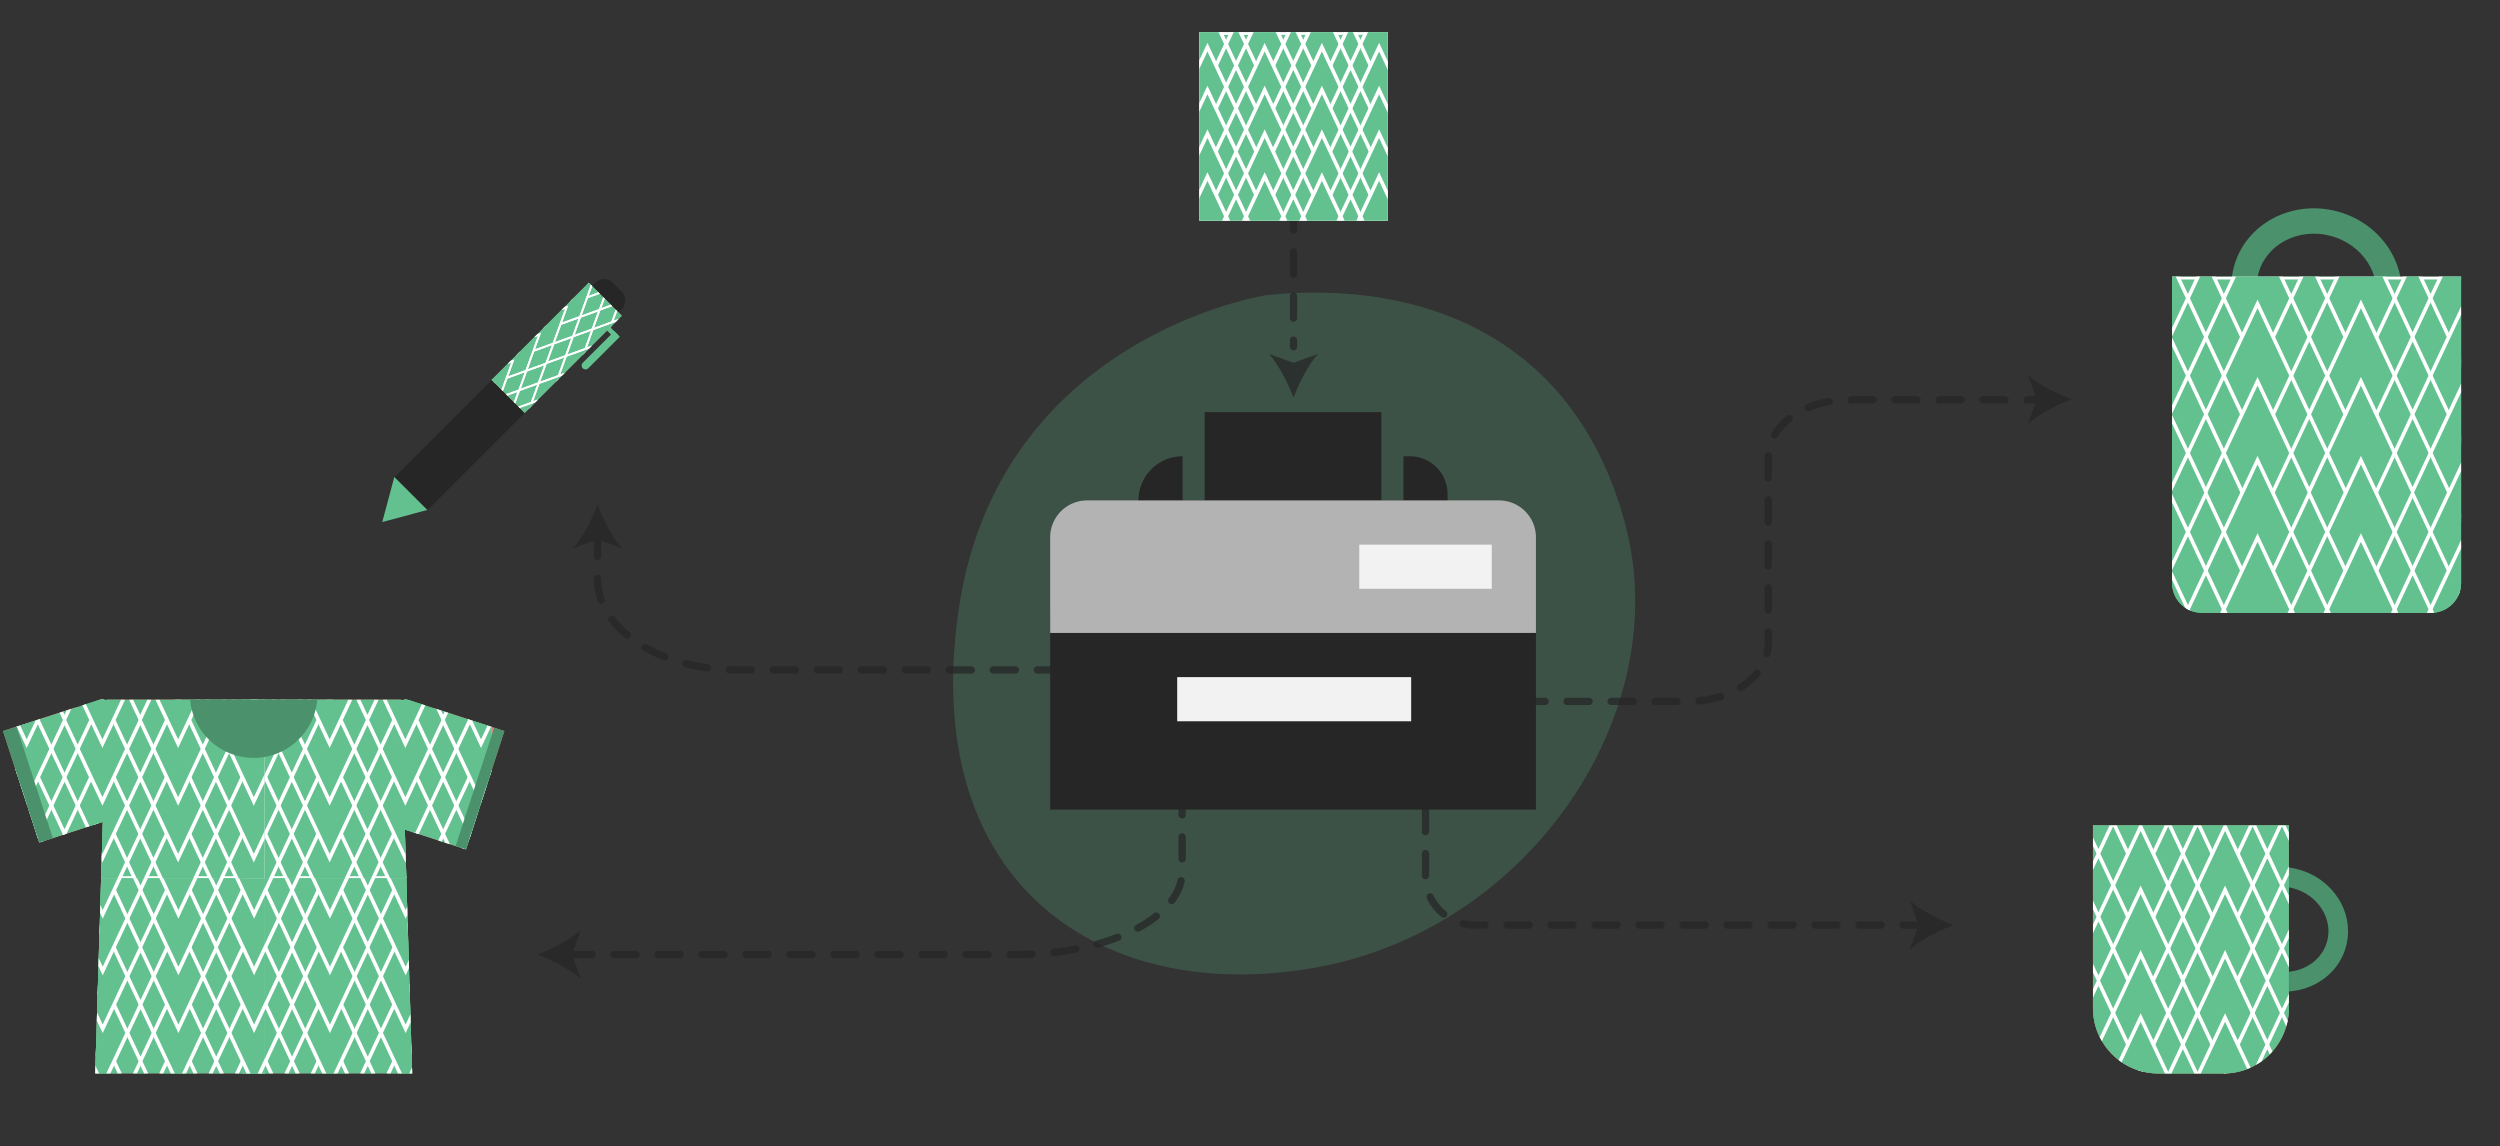 <svg xmlns="http://www.w3.org/2000/svg" xmlns:xlink="http://www.w3.org/1999/xlink" viewBox="0 0 1363.84 625.44"><rect x="0" y="0" width="1363.84" height="625.44" fill="#333333" stroke="none"/><defs><style>.cls-1,.cls-12,.cls-26,.cls-28,.cls-29{fill:none;}.cls-10,.cls-11,.cls-19,.cls-2,.cls-24,.cls-25{fill:#63c190;}.cls-2{opacity:0.22;}.cls-3{fill:#262626;}.cls-4{fill:#f2f2f2;}.cls-5{fill:#b3b3b3;}.cls-6{fill:#4a916c;}.cls-7{fill:#e1867e;}.cls-8{clip-path:url(#clip-path);}.cls-9{clip-path:url(#clip-path-2);}.cls-10,.cls-12,.cls-19,.cls-24,.cls-25,.cls-26{stroke:#fff;}.cls-10,.cls-12,.cls-19,.cls-24,.cls-25,.cls-26,.cls-28{stroke-miterlimit:10;}.cls-10,.cls-12{stroke-width:2px;}.cls-13{clip-path:url(#clip-path-3);}.cls-14{clip-path:url(#clip-path-4);}.cls-15{clip-path:url(#clip-path-5);}.cls-16{fill:#d96459;}.cls-17{clip-path:url(#clip-path-6);}.cls-18{clip-path:url(#clip-path-7);}.cls-19{stroke-width:3px;}.cls-20{clip-path:url(#clip-path-8);}.cls-21{clip-path:url(#clip-path-9);}.cls-22{clip-path:url(#clip-path-10);}.cls-23{clip-path:url(#clip-path-11);}.cls-24{stroke-width:1.6px;}.cls-27{opacity:0.75;}.cls-28{stroke:#4a916c;stroke-width:9px;}.cls-29{stroke:#262626;stroke-linecap:round;stroke-linejoin:round;stroke-width:4px;stroke-dasharray:12 12;}.cls-30{clip-path:url(#clip-path-12);}</style><clipPath id="clip-path"><path class="cls-1" d="M21.4,459.63l34.7-11.28L51.94,585.56H224.86l-4-133,33.36,10.85,21-64.55-51.61-16.78a7.41,7.41,0,0,0-4.86.09v-.4H58.12v.3a7.15,7.15,0,0,0-4.64-.06L1.63,398.85Z"/></clipPath><clipPath id="clip-path-2"><rect class="cls-1" x="132.42" y="466.95" width="136.08" height="136.08" transform="translate(400.92 1069.97) rotate(180)"/></clipPath><clipPath id="clip-path-3"><rect class="cls-1" x="8.46" y="466.95" width="136.08" height="136.08" transform="translate(153.01 1069.97) rotate(180)"/></clipPath><clipPath id="clip-path-4"><rect class="cls-1" x="132.26" y="342.92" width="136.08" height="136.08" transform="translate(400.61 821.93) rotate(180)"/></clipPath><clipPath id="clip-path-5"><rect class="cls-1" x="8.31" y="342.92" width="136.08" height="136.08" transform="translate(152.69 821.93) rotate(180)"/></clipPath><clipPath id="clip-path-6"><path class="cls-1" d="M1247.94,450.29H1141.8V550a35.62,35.62,0,0,0,35.62,35.62H1213A35.62,35.62,0,0,0,1248.66,550V450.29Z"/></clipPath><clipPath id="clip-path-7"><rect class="cls-1" x="1115.13" y="438.83" width="151.77" height="151.77"/></clipPath><clipPath id="clip-path-8"><path class="cls-1" d="M1184.92,150.18h157.69a0,0,0,0,1,0,0V318.06a16.27,16.27,0,0,1-16.27,16.27H1201.2a16.27,16.27,0,0,1-16.27-16.27V150.18A0,0,0,0,1,1184.92,150.18Z"/></clipPath><clipPath id="clip-path-9"><rect class="cls-1" x="1167.09" y="150.94" width="185.81" height="185.81"/></clipPath><clipPath id="clip-path-10"><rect class="cls-1" x="291.02" y="152.31" width="25.41" height="74.88" transform="translate(223.13 -159.19) rotate(45)"/></clipPath><clipPath id="clip-path-11"><rect class="cls-1" x="261.27" y="144.49" width="90.53" height="90.53" transform="translate(223.96 -161.18) rotate(45)"/></clipPath><clipPath id="clip-path-12"><rect class="cls-1" x="654.23" y="17.52" width="102.86" height="102.86"/></clipPath></defs><g id="图层_2" data-name="图层 2"><g id="图层_1-2" data-name="图层 1"><path class="cls-2" d="M690.9,161s-146.47,22.3-168,172.22,78.81,215.6,195.28,194.54S913.93,389,886.67,286.17,775.16,152.35,690.9,161Z"/><path class="cls-3" d="M638.9,273h133a66,66,0,0,1,66,66V441.68a0,0,0,0,1,0,0h-265a0,0,0,0,1,0,0V339A66,66,0,0,1,638.9,273Z"/><rect class="cls-4" x="642.21" y="369.39" width="127.63" height="24.09"/><rect class="cls-3" x="657.2" y="224.83" width="96.38" height="72.28"/><path class="cls-3" d="M645.15,297.11H621.06V273a24.09,24.09,0,0,1,24.09-24.1h0Z"/><path class="cls-3" d="M765.62,248.92h3.5a20.59,20.59,0,0,1,20.59,20.59v27.59a0,0,0,0,1,0,0H765.62a0,0,0,0,1,0,0V248.92A0,0,0,0,1,765.62,248.92Z"/><path class="cls-5" d="M593,273H817.77a20.14,20.14,0,0,1,20.14,20.14V345.3a0,0,0,0,1,0,0h-265a0,0,0,0,1,0,0V293.15A20.14,20.14,0,0,1,593,273Z"/><rect class="cls-4" x="741.53" y="297.11" width="72.28" height="24.09"/><polygon class="cls-6" points="177.62 381.7 138.4 449.64 99.18 381.7 177.62 381.7"/><polygon class="cls-7" points="224.86 585.5 51.94 585.5 56.1 448.29 58.11 381.99 58.12 381.7 218.69 381.7 218.7 382.1 220.83 452.49 224.86 585.5"/><path class="cls-7" d="M10,387.68H49.47A22.29,22.29,0,0,1,71.76,410v41.62a0,0,0,0,1,0,0H10a0,0,0,0,1,0,0V387.68A0,0,0,0,1,10,387.68Z" transform="translate(-127.75 33.21) rotate(-18.01)"/><path class="cls-7" d="M204.44,387.58h61.76a0,0,0,0,1,0,0v44.87a23,23,0,0,1-23,23H204.44a0,0,0,0,1,0,0V387.58a0,0,0,0,1,0,0Z" transform="translate(328.76 895.14) rotate(-161.99)"/><g class="cls-8"><g class="cls-9"><rect class="cls-10" x="132.42" y="466.95" width="136.08" height="136.08" transform="translate(400.92 1069.97) rotate(180)"/><polygon class="cls-11" points="249.1 594.39 241.93 579.1 234.74 594.41 241.92 609.71 249.1 594.39"/><polygon class="cls-11" points="207.81 594.38 200.63 579.1 193.44 594.42 200.62 609.71 207.81 594.38"/><polygon class="cls-11" points="234.74 594.41 221.27 565.72 207.81 594.38 221.28 623.09 234.74 594.41"/><polygon class="cls-11" points="276.03 594.41 262.56 565.72 249.1 594.39 262.57 623.09 276.03 594.41"/><polygon class="cls-11" points="276.86 592.65 276.03 594.41 276.86 596.16 276.86 592.65"/><polygon class="cls-11" points="193.44 594.42 179.97 565.72 166.51 594.39 179.99 623.09 193.44 594.42"/><polygon class="cls-11" points="166.51 594.39 159.34 579.1 152.15 594.41 159.32 609.71 166.51 594.39"/><polygon class="cls-11" points="152.15 594.41 138.68 565.72 125.22 594.39 138.69 623.09 152.15 594.41"/><polygon class="cls-12" points="276.03 594.41 262.56 565.72 249.1 594.39 262.57 623.09 276.03 594.41"/><polygon class="cls-12" points="249.1 594.39 241.93 579.1 234.74 594.41 241.92 609.71 249.1 594.39"/><polygon class="cls-12" points="207.81 594.38 200.63 579.1 193.44 594.42 200.62 609.71 207.81 594.38"/><polygon class="cls-12" points="276.86 592.65 276.03 594.41 276.86 596.16 276.86 592.65"/><polygon class="cls-12" points="234.74 594.41 221.27 565.72 207.81 594.38 221.28 623.09 234.74 594.41"/><polygon class="cls-12" points="193.44 594.42 179.97 565.72 166.51 594.39 179.99 623.09 193.44 594.42"/><polygon class="cls-12" points="152.15 594.41 138.68 565.72 125.22 594.39 138.69 623.09 152.15 594.41"/><polygon class="cls-12" points="166.51 594.39 159.34 579.1 152.15 594.41 159.32 609.71 166.51 594.39"/><polygon class="cls-11" points="249.1 563.47 241.93 548.18 234.74 563.5 241.92 578.79 249.1 563.47"/><polygon class="cls-11" points="207.81 563.47 200.63 548.18 193.44 563.5 200.62 578.79 207.81 563.47"/><polygon class="cls-11" points="234.74 563.5 221.27 534.8 207.81 563.47 221.28 592.17 234.74 563.5"/><polygon class="cls-11" points="276.03 563.49 262.56 534.8 249.1 563.47 262.57 592.17 276.03 563.49"/><polygon class="cls-11" points="276.86 561.73 276.03 563.49 276.86 565.24 276.86 561.73"/><polygon class="cls-11" points="193.44 563.5 179.97 534.8 166.51 563.47 179.99 592.17 193.44 563.5"/><polygon class="cls-11" points="166.51 563.47 159.34 548.18 152.15 563.49 159.32 578.79 166.51 563.47"/><polygon class="cls-11" points="152.15 563.49 138.68 534.8 125.22 563.48 138.69 592.17 152.15 563.49"/><polygon class="cls-12" points="276.03 563.49 262.56 534.8 249.1 563.47 262.57 592.17 276.03 563.49"/><polygon class="cls-12" points="249.1 563.47 241.93 548.18 234.74 563.5 241.92 578.79 249.1 563.47"/><polygon class="cls-12" points="207.81 563.47 200.63 548.18 193.44 563.5 200.62 578.79 207.81 563.47"/><polygon class="cls-12" points="276.86 561.73 276.03 563.49 276.86 565.24 276.86 561.73"/><polygon class="cls-12" points="234.74 563.5 221.27 534.8 207.81 563.47 221.28 592.17 234.74 563.5"/><polygon class="cls-12" points="193.44 563.5 179.97 534.8 166.51 563.47 179.99 592.17 193.44 563.5"/><polygon class="cls-12" points="152.15 563.49 138.68 534.8 125.22 563.48 138.69 592.17 152.15 563.49"/><polygon class="cls-12" points="166.51 563.47 159.34 548.18 152.15 563.49 159.32 578.79 166.51 563.47"/><polygon class="cls-11" points="249.1 532.55 241.93 517.26 234.74 532.58 241.92 547.87 249.1 532.55"/><polygon class="cls-11" points="207.81 532.55 200.63 517.26 193.44 532.58 200.62 547.87 207.81 532.55"/><polygon class="cls-11" points="234.74 532.58 221.27 503.88 207.81 532.55 221.28 561.25 234.74 532.58"/><polygon class="cls-11" points="276.03 532.57 262.56 503.88 249.1 532.55 262.57 561.25 276.03 532.57"/><polygon class="cls-11" points="276.86 530.81 276.03 532.57 276.86 534.33 276.86 530.81"/><polygon class="cls-11" points="193.44 532.58 179.97 503.88 166.51 532.55 179.99 561.25 193.44 532.58"/><polygon class="cls-11" points="166.51 532.55 159.34 517.26 152.15 532.57 159.32 547.87 166.51 532.55"/><polygon class="cls-11" points="152.15 532.57 138.68 503.88 125.22 532.56 138.69 561.25 152.15 532.57"/><polygon class="cls-12" points="276.03 532.57 262.56 503.88 249.1 532.55 262.57 561.25 276.03 532.57"/><polygon class="cls-12" points="249.1 532.55 241.93 517.26 234.74 532.58 241.92 547.87 249.1 532.55"/><polygon class="cls-12" points="207.81 532.55 200.63 517.26 193.44 532.58 200.62 547.87 207.81 532.55"/><polygon class="cls-12" points="276.86 530.81 276.03 532.57 276.86 534.33 276.86 530.81"/><polygon class="cls-12" points="234.74 532.58 221.27 503.88 207.81 532.55 221.28 561.25 234.74 532.58"/><polygon class="cls-12" points="193.44 532.58 179.97 503.88 166.51 532.55 179.99 561.25 193.44 532.58"/><polygon class="cls-12" points="152.15 532.57 138.68 503.88 125.22 532.56 138.69 561.25 152.15 532.57"/><polygon class="cls-12" points="166.51 532.55 159.34 517.26 152.15 532.57 159.32 547.87 166.51 532.55"/><polygon class="cls-11" points="249.1 501.03 241.93 485.73 234.74 501.05 241.92 516.35 249.1 501.03"/><polygon class="cls-11" points="207.81 501.02 200.63 485.73 193.44 501.06 200.62 516.35 207.81 501.02"/><polygon class="cls-11" points="234.74 501.05 221.27 472.35 207.81 501.02 221.28 529.72 234.74 501.05"/><polygon class="cls-11" points="276.03 501.04 262.56 472.35 249.1 501.03 262.57 529.72 276.03 501.04"/><polygon class="cls-11" points="276.86 499.29 276.03 501.04 276.86 502.8 276.86 499.29"/><polygon class="cls-11" points="193.44 501.06 179.97 472.35 166.51 501.03 179.99 529.72 193.44 501.06"/><polygon class="cls-11" points="166.51 501.03 159.34 485.73 152.15 501.05 159.32 516.35 166.51 501.03"/><polygon class="cls-11" points="152.15 501.05 138.68 472.35 125.22 501.03 138.69 529.72 152.15 501.05"/><polygon class="cls-12" points="276.03 501.04 262.56 472.35 249.1 501.03 262.57 529.72 276.03 501.04"/><polygon class="cls-12" points="249.1 501.03 241.93 485.73 234.74 501.05 241.92 516.35 249.1 501.03"/><polygon class="cls-12" points="207.81 501.02 200.63 485.73 193.44 501.06 200.62 516.35 207.81 501.02"/><polygon class="cls-12" points="276.86 499.29 276.03 501.04 276.86 502.8 276.86 499.29"/><polygon class="cls-12" points="234.74 501.05 221.27 472.35 207.81 501.02 221.28 529.72 234.74 501.05"/><polygon class="cls-12" points="193.44 501.06 179.97 472.35 166.51 501.03 179.99 529.72 193.44 501.06"/><polygon class="cls-12" points="152.15 501.05 138.68 472.35 125.22 501.03 138.69 529.72 152.15 501.05"/><polygon class="cls-12" points="166.51 501.03 159.34 485.73 152.15 501.05 159.32 516.35 166.51 501.03"/><polygon class="cls-11" points="249.1 470.11 241.93 454.81 234.74 470.13 241.92 485.43 249.1 470.11"/><polygon class="cls-11" points="207.81 470.11 200.63 454.81 193.44 470.14 200.62 485.43 207.81 470.11"/><polygon class="cls-11" points="234.74 470.13 221.27 441.44 207.81 470.11 221.28 498.81 234.74 470.13"/><polygon class="cls-11" points="276.03 470.13 262.56 441.44 249.1 470.11 262.57 498.81 276.03 470.13"/><polygon class="cls-11" points="276.86 468.37 276.03 470.13 276.86 471.88 276.86 468.37"/><polygon class="cls-11" points="193.44 470.14 179.97 441.44 166.51 470.11 179.99 498.81 193.44 470.14"/><polygon class="cls-11" points="166.51 470.11 159.34 454.81 152.15 470.13 159.32 485.43 166.51 470.11"/><polygon class="cls-11" points="152.15 470.13 138.68 441.44 125.22 470.12 138.69 498.81 152.15 470.13"/><polygon class="cls-12" points="276.03 470.13 262.56 441.44 249.1 470.11 262.57 498.81 276.03 470.13"/><polygon class="cls-12" points="249.1 470.11 241.93 454.81 234.74 470.13 241.92 485.43 249.1 470.11"/><polygon class="cls-12" points="207.81 470.11 200.63 454.81 193.44 470.14 200.62 485.43 207.81 470.11"/><polygon class="cls-12" points="276.86 468.37 276.03 470.13 276.86 471.88 276.86 468.37"/><polygon class="cls-12" points="234.74 470.13 221.27 441.44 207.81 470.11 221.28 498.81 234.74 470.13"/><polygon class="cls-12" points="193.44 470.14 179.97 441.44 166.51 470.11 179.99 498.81 193.44 470.14"/><polygon class="cls-12" points="152.15 470.13 138.68 441.44 125.22 470.12 138.69 498.81 152.15 470.13"/><polygon class="cls-12" points="166.51 470.11 159.34 454.81 152.15 470.13 159.32 485.43 166.51 470.11"/></g><g class="cls-13"><rect class="cls-10" x="8.46" y="466.95" width="136.08" height="136.08" transform="translate(153.01 1069.97) rotate(180)"/><polygon class="cls-11" points="125.15 594.39 117.97 579.1 110.78 594.41 117.96 609.71 125.15 594.39"/><polygon class="cls-11" points="83.85 594.38 76.68 579.1 69.48 594.42 76.66 609.71 83.85 594.38"/><polygon class="cls-11" points="110.78 594.41 97.31 565.72 83.85 594.38 97.32 623.09 110.78 594.41"/><polygon class="cls-11" points="152.08 594.41 138.61 565.72 125.15 594.39 138.62 623.09 152.08 594.41"/><polygon class="cls-11" points="152.9 592.65 152.08 594.41 152.9 596.16 152.9 592.65"/><polygon class="cls-11" points="69.48 594.42 56.01 565.72 42.56 594.39 56.03 623.09 69.48 594.42"/><polygon class="cls-11" points="42.56 594.39 35.38 579.1 28.19 594.41 35.37 609.71 42.56 594.39"/><polygon class="cls-11" points="28.19 594.41 14.72 565.72 1.26 594.39 14.73 623.09 28.19 594.41"/><polygon class="cls-12" points="152.08 594.41 138.61 565.72 125.15 594.39 138.62 623.09 152.08 594.41"/><polygon class="cls-12" points="125.15 594.39 117.97 579.1 110.78 594.41 117.96 609.71 125.15 594.39"/><polygon class="cls-12" points="83.85 594.38 76.68 579.1 69.48 594.42 76.66 609.71 83.85 594.38"/><polygon class="cls-12" points="152.9 592.65 152.08 594.41 152.9 596.16 152.9 592.65"/><polygon class="cls-12" points="110.78 594.41 97.31 565.72 83.85 594.38 97.32 623.09 110.78 594.41"/><polygon class="cls-12" points="69.48 594.42 56.01 565.72 42.56 594.39 56.03 623.09 69.48 594.42"/><polygon class="cls-12" points="28.19 594.41 14.72 565.72 1.26 594.39 14.73 623.09 28.19 594.41"/><polygon class="cls-12" points="42.56 594.39 35.38 579.1 28.19 594.41 35.37 609.71 42.56 594.39"/><polygon class="cls-11" points="125.15 563.47 117.97 548.18 110.78 563.5 117.96 578.79 125.15 563.47"/><polygon class="cls-11" points="83.85 563.47 76.68 548.18 69.48 563.5 76.66 578.79 83.85 563.47"/><polygon class="cls-11" points="110.78 563.5 97.31 534.8 83.85 563.47 97.32 592.17 110.78 563.5"/><polygon class="cls-11" points="152.08 563.49 138.61 534.8 125.15 563.47 138.62 592.17 152.08 563.49"/><polygon class="cls-11" points="152.9 561.73 152.08 563.49 152.9 565.24 152.9 561.73"/><polygon class="cls-11" points="69.48 563.5 56.01 534.8 42.56 563.47 56.03 592.17 69.48 563.5"/><polygon class="cls-11" points="42.56 563.47 35.38 548.18 28.19 563.49 35.37 578.79 42.56 563.47"/><polygon class="cls-11" points="28.19 563.49 14.72 534.8 1.26 563.48 14.73 592.17 28.19 563.49"/><polygon class="cls-12" points="152.08 563.49 138.61 534.8 125.15 563.47 138.62 592.17 152.08 563.49"/><polygon class="cls-12" points="125.15 563.47 117.97 548.18 110.78 563.5 117.96 578.79 125.15 563.47"/><polygon class="cls-12" points="83.85 563.47 76.68 548.18 69.48 563.5 76.66 578.79 83.85 563.47"/><polygon class="cls-12" points="152.9 561.73 152.08 563.49 152.9 565.24 152.9 561.73"/><polygon class="cls-12" points="110.78 563.5 97.31 534.8 83.85 563.47 97.32 592.17 110.78 563.5"/><polygon class="cls-12" points="69.48 563.5 56.01 534.8 42.56 563.47 56.03 592.17 69.48 563.5"/><polygon class="cls-12" points="28.19 563.49 14.72 534.8 1.26 563.48 14.73 592.17 28.19 563.49"/><polygon class="cls-12" points="42.56 563.47 35.38 548.18 28.19 563.49 35.37 578.79 42.56 563.47"/><polygon class="cls-11" points="125.15 532.55 117.97 517.26 110.78 532.58 117.96 547.87 125.15 532.55"/><polygon class="cls-11" points="83.85 532.55 76.68 517.26 69.48 532.58 76.66 547.87 83.85 532.55"/><polygon class="cls-11" points="110.78 532.58 97.31 503.88 83.85 532.55 97.32 561.25 110.78 532.58"/><polygon class="cls-11" points="152.08 532.57 138.61 503.88 125.15 532.55 138.62 561.25 152.08 532.57"/><polygon class="cls-11" points="152.9 530.81 152.08 532.57 152.9 534.33 152.9 530.81"/><polygon class="cls-11" points="69.48 532.58 56.01 503.88 42.56 532.55 56.03 561.25 69.48 532.58"/><polygon class="cls-11" points="42.56 532.55 35.38 517.26 28.19 532.57 35.37 547.87 42.56 532.55"/><polygon class="cls-11" points="28.19 532.57 14.72 503.88 1.26 532.56 14.73 561.25 28.19 532.57"/><polygon class="cls-12" points="152.08 532.57 138.61 503.88 125.15 532.55 138.62 561.25 152.08 532.57"/><polygon class="cls-12" points="125.15 532.55 117.97 517.26 110.78 532.58 117.96 547.87 125.15 532.55"/><polygon class="cls-12" points="83.85 532.55 76.68 517.26 69.48 532.58 76.66 547.87 83.85 532.55"/><polygon class="cls-12" points="152.9 530.81 152.08 532.57 152.9 534.33 152.9 530.81"/><polygon class="cls-12" points="110.78 532.58 97.31 503.88 83.85 532.55 97.32 561.25 110.78 532.58"/><polygon class="cls-12" points="69.48 532.58 56.01 503.88 42.56 532.55 56.03 561.25 69.48 532.58"/><polygon class="cls-12" points="28.19 532.57 14.72 503.88 1.26 532.56 14.73 561.25 28.19 532.57"/><polygon class="cls-12" points="42.56 532.55 35.38 517.26 28.19 532.57 35.37 547.87 42.56 532.55"/><polygon class="cls-11" points="125.15 501.03 117.97 485.73 110.78 501.05 117.96 516.35 125.15 501.03"/><polygon class="cls-11" points="83.85 501.02 76.68 485.73 69.48 501.06 76.66 516.35 83.85 501.02"/><polygon class="cls-11" points="110.78 501.05 97.31 472.35 83.85 501.02 97.32 529.72 110.78 501.05"/><polygon class="cls-11" points="152.08 501.04 138.61 472.35 125.15 501.03 138.62 529.72 152.08 501.04"/><polygon class="cls-11" points="152.9 499.29 152.08 501.04 152.9 502.8 152.9 499.29"/><polygon class="cls-11" points="69.48 501.06 56.01 472.35 42.56 501.03 56.03 529.72 69.48 501.06"/><polygon class="cls-11" points="42.56 501.03 35.38 485.73 28.19 501.05 35.37 516.35 42.56 501.03"/><polygon class="cls-11" points="28.19 501.05 14.72 472.35 1.26 501.03 14.73 529.72 28.19 501.05"/><polygon class="cls-12" points="152.08 501.04 138.61 472.35 125.15 501.03 138.62 529.72 152.08 501.04"/><polygon class="cls-12" points="125.15 501.03 117.97 485.73 110.78 501.05 117.96 516.35 125.15 501.03"/><polygon class="cls-12" points="83.85 501.02 76.68 485.73 69.48 501.06 76.66 516.35 83.85 501.02"/><polygon class="cls-12" points="152.9 499.29 152.08 501.04 152.9 502.8 152.9 499.29"/><polygon class="cls-12" points="110.78 501.05 97.31 472.35 83.85 501.02 97.32 529.72 110.78 501.05"/><polygon class="cls-12" points="69.48 501.06 56.01 472.35 42.56 501.03 56.03 529.72 69.48 501.06"/><polygon class="cls-12" points="28.19 501.05 14.72 472.35 1.26 501.03 14.73 529.72 28.19 501.05"/><polygon class="cls-12" points="42.56 501.03 35.38 485.73 28.19 501.05 35.37 516.35 42.56 501.03"/><polygon class="cls-11" points="125.15 470.11 117.97 454.81 110.78 470.13 117.96 485.43 125.15 470.11"/><polygon class="cls-11" points="83.85 470.11 76.68 454.81 69.48 470.14 76.66 485.43 83.85 470.11"/><polygon class="cls-11" points="110.78 470.13 97.31 441.44 83.85 470.11 97.32 498.81 110.78 470.13"/><polygon class="cls-11" points="152.08 470.13 138.61 441.44 125.15 470.11 138.62 498.81 152.08 470.13"/><polygon class="cls-11" points="152.9 468.37 152.08 470.13 152.9 471.88 152.9 468.37"/><polygon class="cls-11" points="69.48 470.14 56.01 441.44 42.56 470.11 56.03 498.81 69.48 470.14"/><polygon class="cls-11" points="42.56 470.11 35.38 454.81 28.19 470.13 35.37 485.43 42.56 470.11"/><polygon class="cls-11" points="28.19 470.13 14.72 441.44 1.26 470.12 14.73 498.81 28.19 470.13"/><polygon class="cls-12" points="152.08 470.13 138.61 441.44 125.15 470.11 138.62 498.81 152.08 470.13"/><polygon class="cls-12" points="125.15 470.11 117.97 454.81 110.78 470.13 117.96 485.43 125.15 470.11"/><polygon class="cls-12" points="83.85 470.11 76.68 454.81 69.48 470.14 76.66 485.43 83.85 470.11"/><polygon class="cls-12" points="152.9 468.37 152.08 470.13 152.9 471.88 152.9 468.37"/><polygon class="cls-12" points="110.78 470.13 97.31 441.44 83.85 470.11 97.32 498.81 110.78 470.13"/><polygon class="cls-12" points="69.48 470.14 56.01 441.44 42.56 470.11 56.03 498.81 69.48 470.14"/><polygon class="cls-12" points="28.19 470.13 14.72 441.44 1.26 470.12 14.73 498.81 28.19 470.13"/><polygon class="cls-12" points="42.56 470.11 35.38 454.81 28.19 470.13 35.37 485.43 42.56 470.11"/></g><g class="cls-14"><rect class="cls-10" x="132.26" y="342.92" width="136.08" height="136.08" transform="translate(400.61 821.93) rotate(180)"/><polygon class="cls-11" points="248.95 470.37 241.77 455.07 234.58 470.39 241.76 485.68 248.95 470.37"/><polygon class="cls-11" points="207.65 470.36 200.48 455.07 193.28 470.39 200.46 485.68 207.65 470.36"/><polygon class="cls-11" points="234.58 470.39 221.11 441.69 207.65 470.36 221.13 499.06 234.58 470.39"/><polygon class="cls-11" points="275.88 470.38 262.41 441.69 248.95 470.37 262.42 499.06 275.88 470.38"/><polygon class="cls-11" points="276.7 468.63 275.88 470.38 276.7 472.14 276.7 468.63"/><polygon class="cls-11" points="193.28 470.39 179.81 441.69 166.36 470.36 179.83 499.06 193.28 470.39"/><polygon class="cls-11" points="166.36 470.36 159.18 455.07 151.99 470.39 159.17 485.68 166.36 470.36"/><polygon class="cls-11" points="151.99 470.39 138.52 441.69 125.06 470.37 138.53 499.06 151.99 470.39"/><polygon class="cls-12" points="275.88 470.38 262.41 441.69 248.95 470.37 262.42 499.06 275.88 470.38"/><polygon class="cls-12" points="248.95 470.37 241.77 455.07 234.58 470.39 241.76 485.68 248.95 470.37"/><polygon class="cls-12" points="207.65 470.36 200.48 455.07 193.28 470.39 200.46 485.68 207.65 470.36"/><polygon class="cls-12" points="276.7 468.63 275.88 470.38 276.7 472.14 276.7 468.63"/><polygon class="cls-12" points="234.58 470.39 221.11 441.69 207.65 470.36 221.13 499.06 234.58 470.39"/><polygon class="cls-12" points="193.28 470.39 179.81 441.69 166.36 470.36 179.83 499.06 193.28 470.39"/><polygon class="cls-12" points="151.99 470.39 138.52 441.69 125.06 470.37 138.53 499.06 151.99 470.39"/><polygon class="cls-12" points="166.36 470.36 159.18 455.07 151.99 470.39 159.17 485.68 166.36 470.36"/><polygon class="cls-11" points="248.95 439.45 241.77 424.15 234.58 439.47 241.76 454.76 248.95 439.45"/><polygon class="cls-11" points="207.65 439.44 200.48 424.15 193.28 439.47 200.46 454.76 207.65 439.44"/><polygon class="cls-11" points="234.58 439.47 221.11 410.77 207.65 439.44 221.13 468.14 234.58 439.47"/><polygon class="cls-11" points="275.88 439.46 262.41 410.77 248.95 439.45 262.42 468.14 275.88 439.46"/><polygon class="cls-11" points="276.7 437.71 275.88 439.46 276.7 441.22 276.7 437.71"/><polygon class="cls-11" points="193.28 439.47 179.81 410.77 166.36 439.45 179.83 468.14 193.28 439.47"/><polygon class="cls-11" points="166.36 439.45 159.18 424.15 151.99 439.47 159.17 454.76 166.36 439.45"/><polygon class="cls-11" points="151.99 439.47 138.52 410.77 125.06 439.45 138.53 468.14 151.99 439.47"/><polygon class="cls-12" points="275.88 439.46 262.41 410.77 248.95 439.45 262.42 468.14 275.88 439.46"/><polygon class="cls-12" points="248.95 439.45 241.77 424.15 234.58 439.47 241.76 454.76 248.95 439.45"/><polygon class="cls-12" points="207.65 439.44 200.48 424.15 193.28 439.47 200.46 454.76 207.65 439.44"/><polygon class="cls-12" points="276.7 437.71 275.88 439.46 276.7 441.22 276.7 437.71"/><polygon class="cls-12" points="234.58 439.47 221.11 410.77 207.65 439.44 221.13 468.14 234.58 439.47"/><polygon class="cls-12" points="193.28 439.47 179.81 410.77 166.36 439.45 179.83 468.14 193.28 439.47"/><polygon class="cls-12" points="151.99 439.47 138.52 410.77 125.06 439.45 138.53 468.14 151.99 439.47"/><polygon class="cls-12" points="166.36 439.45 159.18 424.15 151.99 439.47 159.17 454.76 166.36 439.45"/><polygon class="cls-11" points="248.95 408.53 241.77 393.24 234.58 408.55 241.76 423.85 248.95 408.53"/><polygon class="cls-11" points="207.65 408.52 200.48 393.24 193.28 408.56 200.46 423.85 207.65 408.52"/><polygon class="cls-11" points="234.58 408.55 221.11 379.86 207.65 408.52 221.13 437.23 234.58 408.55"/><polygon class="cls-11" points="275.88 408.55 262.41 379.86 248.95 408.53 262.42 437.23 275.88 408.55"/><polygon class="cls-11" points="276.7 406.79 275.88 408.55 276.7 410.3 276.7 406.79"/><polygon class="cls-11" points="193.28 408.56 179.81 379.86 166.36 408.53 179.83 437.23 193.28 408.56"/><polygon class="cls-11" points="166.36 408.53 159.18 393.24 151.99 408.55 159.17 423.85 166.36 408.53"/><polygon class="cls-11" points="151.99 408.55 138.52 379.86 125.06 408.54 138.53 437.23 151.99 408.55"/><polygon class="cls-12" points="275.88 408.55 262.41 379.86 248.95 408.53 262.42 437.23 275.88 408.55"/><polygon class="cls-12" points="248.95 408.53 241.77 393.24 234.58 408.55 241.76 423.85 248.95 408.53"/><polygon class="cls-12" points="207.65 408.52 200.48 393.24 193.28 408.56 200.46 423.85 207.65 408.52"/><polygon class="cls-12" points="276.7 406.79 275.88 408.55 276.7 410.3 276.7 406.79"/><polygon class="cls-12" points="234.58 408.55 221.11 379.86 207.65 408.52 221.13 437.23 234.58 408.55"/><polygon class="cls-12" points="193.28 408.56 179.81 379.86 166.36 408.53 179.83 437.23 193.28 408.56"/><polygon class="cls-12" points="151.99 408.55 138.52 379.86 125.06 408.54 138.53 437.23 151.99 408.55"/><polygon class="cls-12" points="166.36 408.53 159.18 393.24 151.99 408.55 159.17 423.85 166.36 408.53"/><polygon class="cls-11" points="248.95 377.01 241.77 361.71 234.58 377.03 241.76 392.32 248.95 377.01"/><polygon class="cls-11" points="207.65 377 200.48 361.71 193.28 377.03 200.46 392.32 207.65 377"/><polygon class="cls-11" points="234.58 377.03 221.11 348.33 207.65 377 221.13 405.7 234.58 377.03"/><polygon class="cls-11" points="275.88 377.02 262.41 348.33 248.95 377.01 262.42 405.7 275.88 377.02"/><polygon class="cls-11" points="276.7 375.26 275.88 377.02 276.7 378.78 276.7 375.26"/><polygon class="cls-11" points="193.28 377.03 179.81 348.33 166.36 377 179.83 405.7 193.28 377.03"/><polygon class="cls-11" points="166.36 377 159.18 361.71 151.99 377.03 159.17 392.32 166.36 377"/><polygon class="cls-11" points="151.99 377.03 138.52 348.33 125.06 377.01 138.53 405.7 151.99 377.03"/><polygon class="cls-12" points="275.88 377.02 262.41 348.33 248.95 377.01 262.42 405.7 275.88 377.02"/><polygon class="cls-12" points="248.95 377.01 241.77 361.71 234.58 377.03 241.76 392.32 248.95 377.01"/><polygon class="cls-12" points="207.65 377 200.48 361.71 193.28 377.03 200.46 392.32 207.65 377"/><polygon class="cls-12" points="276.7 375.26 275.88 377.02 276.7 378.78 276.7 375.26"/><polygon class="cls-12" points="234.58 377.03 221.11 348.33 207.65 377 221.13 405.7 234.58 377.03"/><polygon class="cls-12" points="193.28 377.03 179.81 348.33 166.36 377 179.83 405.7 193.28 377.03"/><polygon class="cls-12" points="151.99 377.03 138.52 348.33 125.06 377.01 138.53 405.7 151.99 377.03"/><polygon class="cls-12" points="166.36 377 159.18 361.71 151.99 377.03 159.17 392.32 166.36 377"/><polygon class="cls-11" points="248.95 346.09 241.77 330.79 234.58 346.11 241.76 361.4 248.95 346.09"/><polygon class="cls-11" points="207.65 346.08 200.48 330.79 193.28 346.11 200.46 361.4 207.65 346.08"/><polygon class="cls-11" points="234.58 346.11 221.11 317.41 207.65 346.08 221.13 374.78 234.58 346.11"/><polygon class="cls-11" points="275.88 346.1 262.41 317.41 248.95 346.09 262.42 374.78 275.88 346.1"/><polygon class="cls-11" points="276.7 344.35 275.88 346.1 276.7 347.86 276.7 344.35"/><polygon class="cls-11" points="193.28 346.11 179.81 317.41 166.36 346.08 179.83 374.78 193.28 346.11"/><polygon class="cls-11" points="166.36 346.08 159.18 330.79 151.99 346.11 159.17 361.4 166.36 346.08"/><polygon class="cls-11" points="151.99 346.11 138.52 317.41 125.06 346.09 138.53 374.78 151.99 346.11"/><polygon class="cls-12" points="275.88 346.1 262.41 317.41 248.95 346.09 262.42 374.78 275.88 346.1"/><polygon class="cls-12" points="248.95 346.09 241.77 330.79 234.58 346.11 241.76 361.4 248.95 346.09"/><polygon class="cls-12" points="207.65 346.08 200.48 330.79 193.28 346.11 200.46 361.4 207.65 346.08"/><polygon class="cls-12" points="276.7 344.35 275.88 346.1 276.7 347.86 276.7 344.35"/><polygon class="cls-12" points="234.58 346.11 221.11 317.41 207.65 346.08 221.13 374.78 234.58 346.11"/><polygon class="cls-12" points="193.28 346.11 179.81 317.41 166.36 346.08 179.83 374.78 193.28 346.11"/><polygon class="cls-12" points="151.99 346.11 138.52 317.41 125.06 346.09 138.53 374.78 151.99 346.11"/><polygon class="cls-12" points="166.36 346.08 159.18 330.79 151.99 346.11 159.17 361.4 166.36 346.08"/></g><g class="cls-15"><rect class="cls-10" x="8.31" y="342.92" width="136.08" height="136.08" transform="translate(152.69 821.93) rotate(180)"/><polygon class="cls-11" points="124.99 470.37 117.81 455.07 110.62 470.39 117.8 485.68 124.99 470.37"/><polygon class="cls-11" points="83.7 470.36 76.52 455.07 69.33 470.39 76.5 485.68 83.7 470.36"/><polygon class="cls-11" points="110.62 470.39 97.15 441.69 83.7 470.36 97.17 499.06 110.62 470.39"/><polygon class="cls-11" points="151.92 470.38 138.45 441.69 124.99 470.37 138.46 499.06 151.92 470.38"/><polygon class="cls-11" points="152.74 468.63 151.92 470.38 152.74 472.14 152.74 468.63"/><polygon class="cls-11" points="69.33 470.39 55.86 441.69 42.4 470.36 55.87 499.06 69.33 470.39"/><polygon class="cls-11" points="42.4 470.36 35.22 455.07 28.03 470.39 35.21 485.68 42.4 470.36"/><polygon class="cls-11" points="28.03 470.39 14.57 441.69 1.1 470.37 14.57 499.06 28.03 470.39"/><polygon class="cls-12" points="151.92 470.38 138.45 441.69 124.99 470.37 138.46 499.06 151.92 470.38"/><polygon class="cls-12" points="124.99 470.37 117.81 455.07 110.62 470.39 117.8 485.68 124.99 470.37"/><polygon class="cls-12" points="83.7 470.36 76.52 455.07 69.33 470.39 76.5 485.68 83.7 470.36"/><polygon class="cls-12" points="152.74 468.63 151.92 470.38 152.74 472.14 152.74 468.63"/><polygon class="cls-12" points="110.62 470.39 97.15 441.69 83.7 470.36 97.17 499.06 110.62 470.39"/><polygon class="cls-12" points="69.33 470.39 55.86 441.69 42.4 470.36 55.87 499.06 69.33 470.39"/><polygon class="cls-12" points="28.03 470.39 14.57 441.69 1.1 470.37 14.57 499.06 28.03 470.39"/><polygon class="cls-12" points="42.4 470.36 35.22 455.07 28.03 470.39 35.21 485.68 42.4 470.36"/><polygon class="cls-11" points="124.99 439.45 117.81 424.15 110.62 439.47 117.8 454.76 124.99 439.45"/><polygon class="cls-11" points="83.7 439.44 76.52 424.15 69.33 439.47 76.5 454.76 83.7 439.44"/><polygon class="cls-11" points="110.62 439.47 97.15 410.77 83.7 439.44 97.17 468.14 110.62 439.47"/><polygon class="cls-11" points="151.92 439.46 138.45 410.77 124.99 439.45 138.46 468.14 151.92 439.46"/><polygon class="cls-11" points="152.74 437.71 151.92 439.46 152.74 441.22 152.74 437.71"/><polygon class="cls-11" points="69.33 439.47 55.86 410.77 42.4 439.45 55.87 468.14 69.33 439.47"/><polygon class="cls-11" points="42.4 439.45 35.22 424.15 28.03 439.47 35.21 454.76 42.4 439.45"/><polygon class="cls-11" points="28.03 439.47 14.57 410.77 1.1 439.45 14.57 468.14 28.03 439.47"/><polygon class="cls-12" points="151.92 439.46 138.45 410.77 124.99 439.45 138.46 468.14 151.92 439.46"/><polygon class="cls-12" points="124.99 439.45 117.81 424.15 110.62 439.47 117.8 454.76 124.99 439.45"/><polygon class="cls-12" points="83.7 439.44 76.52 424.15 69.33 439.47 76.5 454.76 83.7 439.44"/><polygon class="cls-12" points="152.74 437.71 151.92 439.46 152.74 441.22 152.74 437.71"/><polygon class="cls-12" points="110.62 439.47 97.15 410.77 83.7 439.44 97.17 468.14 110.62 439.47"/><polygon class="cls-12" points="69.33 439.47 55.86 410.77 42.4 439.45 55.87 468.14 69.33 439.47"/><polygon class="cls-12" points="28.03 439.47 14.57 410.77 1.1 439.45 14.57 468.14 28.03 439.47"/><polygon class="cls-12" points="42.4 439.45 35.22 424.15 28.03 439.47 35.21 454.76 42.4 439.45"/><polygon class="cls-11" points="124.99 408.53 117.81 393.24 110.62 408.55 117.8 423.85 124.99 408.53"/><polygon class="cls-11" points="83.7 408.52 76.52 393.24 69.33 408.56 76.5 423.85 83.7 408.52"/><polygon class="cls-11" points="110.62 408.55 97.15 379.86 83.7 408.52 97.17 437.23 110.62 408.55"/><polygon class="cls-11" points="151.92 408.55 138.45 379.86 124.99 408.53 138.46 437.23 151.92 408.55"/><polygon class="cls-11" points="152.74 406.79 151.92 408.55 152.74 410.3 152.74 406.79"/><polygon class="cls-11" points="69.33 408.56 55.86 379.86 42.4 408.53 55.87 437.23 69.33 408.56"/><polygon class="cls-11" points="42.4 408.53 35.22 393.24 28.03 408.55 35.21 423.85 42.4 408.53"/><polygon class="cls-11" points="28.03 408.55 14.57 379.86 1.1 408.54 14.57 437.23 28.03 408.55"/><polygon class="cls-12" points="151.92 408.55 138.45 379.86 124.99 408.53 138.46 437.23 151.92 408.55"/><polygon class="cls-12" points="124.99 408.53 117.81 393.24 110.62 408.55 117.8 423.85 124.99 408.53"/><polygon class="cls-12" points="83.7 408.52 76.52 393.24 69.33 408.56 76.5 423.85 83.7 408.52"/><polygon class="cls-12" points="152.74 406.79 151.92 408.55 152.74 410.3 152.74 406.79"/><polygon class="cls-12" points="110.62 408.55 97.15 379.86 83.7 408.52 97.17 437.23 110.62 408.55"/><polygon class="cls-12" points="69.33 408.56 55.86 379.86 42.4 408.53 55.87 437.23 69.33 408.56"/><polygon class="cls-12" points="28.03 408.55 14.57 379.86 1.1 408.54 14.57 437.23 28.03 408.55"/><polygon class="cls-12" points="42.4 408.53 35.22 393.24 28.03 408.55 35.21 423.85 42.4 408.53"/><polygon class="cls-11" points="124.99 377.01 117.81 361.71 110.62 377.03 117.8 392.32 124.99 377.01"/><polygon class="cls-11" points="83.7 377 76.52 361.71 69.33 377.03 76.5 392.32 83.7 377"/><polygon class="cls-11" points="110.62 377.03 97.15 348.33 83.7 377 97.17 405.7 110.62 377.03"/><polygon class="cls-11" points="151.92 377.02 138.45 348.33 124.99 377.01 138.46 405.7 151.92 377.02"/><polygon class="cls-11" points="152.74 375.26 151.92 377.02 152.74 378.78 152.74 375.26"/><polygon class="cls-11" points="69.33 377.03 55.86 348.33 42.4 377 55.87 405.7 69.33 377.03"/><polygon class="cls-11" points="42.4 377 35.22 361.71 28.03 377.03 35.21 392.32 42.4 377"/><polygon class="cls-11" points="28.03 377.03 14.57 348.33 1.1 377.01 14.57 405.7 28.03 377.03"/><polygon class="cls-12" points="151.92 377.02 138.45 348.33 124.99 377.01 138.46 405.7 151.92 377.02"/><polygon class="cls-12" points="124.99 377.01 117.81 361.71 110.62 377.03 117.8 392.32 124.99 377.01"/><polygon class="cls-12" points="83.7 377 76.52 361.71 69.33 377.03 76.5 392.32 83.7 377"/><polygon class="cls-12" points="152.74 375.26 151.92 377.02 152.74 378.78 152.74 375.26"/><polygon class="cls-12" points="110.62 377.03 97.15 348.33 83.7 377 97.17 405.7 110.62 377.03"/><polygon class="cls-12" points="69.33 377.03 55.86 348.33 42.4 377 55.87 405.7 69.33 377.03"/><polygon class="cls-12" points="28.03 377.03 14.57 348.33 1.1 377.01 14.57 405.7 28.03 377.03"/><polygon class="cls-12" points="42.4 377 35.22 361.71 28.03 377.03 35.21 392.32 42.4 377"/><polygon class="cls-11" points="124.99 346.09 117.81 330.79 110.62 346.11 117.8 361.4 124.99 346.09"/><polygon class="cls-11" points="83.7 346.08 76.52 330.79 69.33 346.11 76.5 361.4 83.7 346.08"/><polygon class="cls-11" points="110.62 346.11 97.15 317.41 83.7 346.08 97.17 374.78 110.62 346.11"/><polygon class="cls-11" points="151.92 346.1 138.45 317.41 124.99 346.09 138.46 374.78 151.92 346.1"/><polygon class="cls-11" points="152.74 344.35 151.92 346.1 152.74 347.86 152.74 344.35"/><polygon class="cls-11" points="69.33 346.11 55.86 317.41 42.4 346.08 55.87 374.78 69.33 346.11"/><polygon class="cls-11" points="42.4 346.08 35.22 330.79 28.03 346.11 35.21 361.4 42.4 346.08"/><polygon class="cls-11" points="28.03 346.11 14.57 317.41 1.1 346.09 14.57 374.78 28.03 346.11"/><polygon class="cls-12" points="151.92 346.1 138.45 317.41 124.99 346.09 138.46 374.78 151.92 346.1"/><polygon class="cls-12" points="124.99 346.09 117.81 330.79 110.62 346.11 117.8 361.4 124.99 346.09"/><polygon class="cls-12" points="83.7 346.08 76.52 330.79 69.33 346.11 76.5 361.4 83.7 346.08"/><polygon class="cls-12" points="152.74 344.35 151.92 346.1 152.74 347.86 152.74 344.35"/><polygon class="cls-12" points="110.62 346.11 97.15 317.41 83.7 346.08 97.17 374.78 110.62 346.11"/><polygon class="cls-12" points="69.33 346.11 55.86 317.41 42.4 346.08 55.87 374.78 69.33 346.11"/><polygon class="cls-12" points="28.03 346.11 14.57 317.41 1.1 346.09 14.57 374.78 28.03 346.11"/><polygon class="cls-12" points="42.4 346.08 35.22 330.79 28.03 346.11 35.21 361.4 42.4 346.08"/></g></g><rect class="cls-6" x="11.32" y="396.02" width="7.78" height="63.91" transform="translate(-131.58 25.68) rotate(-18.01)"/><rect class="cls-6" x="227.95" y="427.22" width="67.87" height="5.87" transform="translate(-228.17 546.2) rotate(-71.99)"/><path class="cls-6" d="M173.1,381.7a34.83,34.83,0,0,1-69.39,0Z"/><rect class="cls-16" x="1141.8" y="450.29" width="106.86" height="37.1"/><path class="cls-16" d="M1213,478.79h-35.62a35.63,35.63,0,0,1-34.9-28.5h-.72V550a35.62,35.62,0,0,0,35.62,35.62H1213A35.62,35.62,0,0,0,1248.66,550V450.29h-.72A35.63,35.63,0,0,1,1213,478.79Z"/><path class="cls-6" d="M1253.76,474.29c-19.25-5.15-38.76,5.3-43.59,23.34s6.86,36.85,26.11,42,38.76-5.3,43.58-23.35S1273,479.44,1253.76,474.29Zm-14.72,55c-13.52-3.62-21.84-16.59-18.54-28.91s17-19.4,30.5-15.79,21.84,16.59,18.54,28.91S1252.56,532.92,1239,529.31Z"/><g class="cls-17"><g class="cls-18"><rect class="cls-19" x="1115.13" y="438.83" width="151.77" height="151.77"/><polygon class="cls-11" points="1136.76 448.46 1144.77 465.52 1152.79 448.44 1144.78 431.38 1136.76 448.46"/><polygon class="cls-11" points="1182.82 448.47 1190.82 465.52 1198.84 448.44 1190.84 431.38 1182.82 448.47"/><polygon class="cls-11" points="1152.79 448.44 1167.81 480.45 1182.82 448.47 1167.79 416.46 1152.79 448.44"/><polygon class="cls-11" points="1106.73 448.45 1121.75 480.45 1136.76 448.46 1121.74 416.46 1106.73 448.45"/><polygon class="cls-11" points="1105.81 450.4 1106.73 448.45 1105.81 446.49 1105.81 450.4"/><polygon class="cls-11" points="1198.84 448.44 1213.87 480.45 1228.88 448.47 1213.85 416.46 1198.84 448.44"/><polygon class="cls-11" points="1228.88 448.47 1236.88 465.52 1244.9 448.44 1236.9 431.38 1228.88 448.47"/><polygon class="cls-11" points="1244.9 448.44 1259.92 480.45 1274.94 448.46 1259.91 416.46 1244.9 448.44"/><polygon class="cls-12" points="1106.73 448.45 1121.75 480.45 1136.76 448.46 1121.74 416.46 1106.73 448.45"/><polygon class="cls-12" points="1136.76 448.46 1144.77 465.52 1152.79 448.44 1144.78 431.38 1136.76 448.46"/><polygon class="cls-12" points="1182.82 448.47 1190.82 465.52 1198.84 448.44 1190.84 431.38 1182.82 448.47"/><polygon class="cls-12" points="1105.81 450.4 1106.73 448.45 1105.81 446.49 1105.81 450.4"/><polygon class="cls-12" points="1152.79 448.44 1167.81 480.45 1182.82 448.47 1167.79 416.46 1152.79 448.44"/><polygon class="cls-12" points="1198.84 448.44 1213.87 480.45 1228.88 448.47 1213.85 416.46 1198.84 448.44"/><polygon class="cls-12" points="1244.9 448.44 1259.92 480.45 1274.94 448.46 1259.91 416.46 1244.9 448.44"/><polygon class="cls-12" points="1228.88 448.47 1236.88 465.52 1244.9 448.44 1236.9 431.38 1228.88 448.47"/><polygon class="cls-11" points="1136.76 482.95 1144.77 500.01 1152.79 482.92 1144.78 465.87 1136.76 482.95"/><polygon class="cls-11" points="1182.82 482.95 1190.82 500.01 1198.84 482.92 1190.84 465.87 1182.82 482.95"/><polygon class="cls-11" points="1152.79 482.92 1167.81 514.93 1182.82 482.95 1167.79 450.94 1152.79 482.92"/><polygon class="cls-11" points="1106.73 482.93 1121.75 514.93 1136.76 482.95 1121.74 450.94 1106.73 482.93"/><polygon class="cls-11" points="1105.81 484.89 1106.73 482.93 1105.81 480.97 1105.81 484.89"/><polygon class="cls-11" points="1198.84 482.92 1213.87 514.93 1228.88 482.95 1213.85 450.94 1198.84 482.92"/><polygon class="cls-11" points="1228.88 482.95 1236.88 500.01 1244.9 482.93 1236.9 465.87 1228.88 482.95"/><polygon class="cls-11" points="1244.9 482.93 1259.92 514.93 1274.94 482.94 1259.91 450.94 1244.9 482.93"/><polygon class="cls-12" points="1106.73 482.93 1121.75 514.93 1136.76 482.95 1121.74 450.94 1106.73 482.93"/><polygon class="cls-12" points="1136.76 482.95 1144.77 500.01 1152.79 482.92 1144.78 465.87 1136.76 482.95"/><polygon class="cls-12" points="1182.82 482.95 1190.82 500.01 1198.84 482.92 1190.84 465.87 1182.82 482.95"/><polygon class="cls-12" points="1105.81 484.89 1106.73 482.93 1105.81 480.97 1105.81 484.89"/><polygon class="cls-12" points="1152.79 482.92 1167.81 514.93 1182.82 482.95 1167.79 450.94 1152.79 482.92"/><polygon class="cls-12" points="1198.84 482.92 1213.87 514.93 1228.88 482.95 1213.85 450.94 1198.84 482.92"/><polygon class="cls-12" points="1244.9 482.93 1259.92 514.93 1274.94 482.94 1259.91 450.94 1244.9 482.93"/><polygon class="cls-12" points="1228.88 482.95 1236.88 500.01 1244.9 482.93 1236.9 465.87 1228.88 482.95"/><polygon class="cls-11" points="1136.76 517.43 1144.77 534.49 1152.79 517.41 1144.78 500.35 1136.76 517.43"/><polygon class="cls-11" points="1182.82 517.44 1190.82 534.49 1198.84 517.4 1190.84 500.35 1182.82 517.44"/><polygon class="cls-11" points="1152.79 517.41 1167.81 549.42 1182.82 517.44 1167.79 485.43 1152.79 517.41"/><polygon class="cls-11" points="1106.73 517.42 1121.75 549.42 1136.76 517.43 1121.74 485.43 1106.73 517.42"/><polygon class="cls-11" points="1105.81 519.38 1106.73 517.42 1105.81 515.46 1105.81 519.38"/><polygon class="cls-11" points="1198.84 517.4 1213.87 549.42 1228.88 517.44 1213.85 485.43 1198.84 517.4"/><polygon class="cls-11" points="1228.88 517.44 1236.88 534.49 1244.9 517.41 1236.9 500.35 1228.88 517.44"/><polygon class="cls-11" points="1244.9 517.41 1259.92 549.42 1274.94 517.43 1259.91 485.43 1244.9 517.41"/><polygon class="cls-12" points="1106.73 517.42 1121.75 549.42 1136.76 517.43 1121.74 485.43 1106.73 517.42"/><polygon class="cls-12" points="1136.76 517.43 1144.77 534.49 1152.79 517.41 1144.78 500.35 1136.76 517.43"/><polygon class="cls-12" points="1182.82 517.44 1190.82 534.49 1198.84 517.4 1190.84 500.35 1182.82 517.44"/><polygon class="cls-12" points="1105.81 519.38 1106.73 517.42 1105.81 515.46 1105.81 519.38"/><polygon class="cls-12" points="1152.79 517.41 1167.81 549.42 1182.82 517.44 1167.79 485.43 1152.79 517.41"/><polygon class="cls-12" points="1198.84 517.4 1213.87 549.42 1228.88 517.44 1213.85 485.43 1198.84 517.4"/><polygon class="cls-12" points="1244.9 517.41 1259.92 549.42 1274.94 517.43 1259.91 485.43 1244.9 517.41"/><polygon class="cls-12" points="1228.88 517.44 1236.88 534.49 1244.9 517.41 1236.9 500.35 1228.88 517.44"/><polygon class="cls-11" points="1136.76 552.59 1144.77 569.65 1152.79 552.57 1144.78 535.51 1136.76 552.59"/><polygon class="cls-11" points="1182.82 552.6 1190.82 569.65 1198.84 552.57 1190.84 535.51 1182.82 552.6"/><polygon class="cls-11" points="1152.79 552.57 1167.81 584.58 1182.82 552.6 1167.79 520.59 1152.79 552.57"/><polygon class="cls-11" points="1106.73 552.58 1121.75 584.58 1136.76 552.59 1121.74 520.59 1106.73 552.58"/><polygon class="cls-11" points="1105.81 554.53 1106.73 552.58 1105.81 550.62 1105.81 554.53"/><polygon class="cls-11" points="1198.84 552.57 1213.87 584.58 1228.88 552.6 1213.85 520.59 1198.84 552.57"/><polygon class="cls-11" points="1228.88 552.6 1236.88 569.65 1244.9 552.57 1236.9 535.51 1228.88 552.6"/><polygon class="cls-11" points="1244.9 552.57 1259.92 584.58 1274.94 552.59 1259.91 520.59 1244.9 552.57"/><polygon class="cls-12" points="1106.73 552.58 1121.75 584.58 1136.76 552.59 1121.74 520.59 1106.73 552.58"/><polygon class="cls-12" points="1136.76 552.59 1144.77 569.65 1152.79 552.57 1144.78 535.51 1136.76 552.59"/><polygon class="cls-12" points="1182.82 552.6 1190.82 569.65 1198.84 552.57 1190.84 535.51 1182.82 552.6"/><polygon class="cls-12" points="1105.81 554.53 1106.73 552.58 1105.81 550.62 1105.81 554.53"/><polygon class="cls-12" points="1152.79 552.57 1167.81 584.58 1182.82 552.6 1167.79 520.59 1152.79 552.57"/><polygon class="cls-12" points="1198.84 552.57 1213.87 584.58 1228.88 552.6 1213.85 520.59 1198.84 552.57"/><polygon class="cls-12" points="1244.9 552.57 1259.92 584.58 1274.94 552.59 1259.91 520.59 1244.9 552.57"/><polygon class="cls-12" points="1228.88 552.6 1236.88 569.65 1244.9 552.57 1236.9 535.51 1228.88 552.6"/><polygon class="cls-11" points="1136.76 587.08 1144.77 604.14 1152.79 587.05 1144.78 570 1136.76 587.08"/><polygon class="cls-11" points="1182.82 587.08 1190.82 604.14 1198.84 587.05 1190.84 570 1182.82 587.08"/><polygon class="cls-11" points="1152.79 587.05 1167.81 619.06 1182.82 587.08 1167.79 555.07 1152.79 587.05"/><polygon class="cls-11" points="1106.73 587.06 1121.75 619.06 1136.76 587.08 1121.74 555.07 1106.73 587.06"/><polygon class="cls-11" points="1105.81 589.02 1106.73 587.06 1105.81 585.1 1105.81 589.02"/><polygon class="cls-11" points="1198.84 587.05 1213.87 619.06 1228.88 587.08 1213.85 555.07 1198.84 587.05"/><polygon class="cls-11" points="1228.88 587.08 1236.88 604.14 1244.9 587.06 1236.9 570 1228.88 587.08"/><polygon class="cls-11" points="1244.9 587.06 1259.92 619.06 1274.94 587.07 1259.91 555.07 1244.9 587.06"/><polygon class="cls-12" points="1106.73 587.06 1121.75 619.06 1136.76 587.08 1121.74 555.07 1106.73 587.06"/><polygon class="cls-12" points="1136.76 587.08 1144.77 604.14 1152.79 587.05 1144.78 570 1136.76 587.08"/><polygon class="cls-12" points="1182.82 587.08 1190.82 604.14 1198.84 587.05 1190.84 570 1182.82 587.08"/><polygon class="cls-12" points="1105.81 589.02 1106.73 587.06 1105.81 585.1 1105.81 589.02"/><polygon class="cls-12" points="1152.79 587.05 1167.81 619.06 1182.82 587.08 1167.79 555.07 1152.79 587.05"/><polygon class="cls-12" points="1198.84 587.05 1213.87 619.06 1228.88 587.08 1213.85 555.07 1198.84 587.05"/><polygon class="cls-12" points="1244.9 587.06 1259.92 619.06 1274.94 587.07 1259.91 555.07 1244.9 587.06"/><polygon class="cls-12" points="1228.88 587.08 1236.88 604.14 1244.9 587.06 1236.9 570 1228.88 587.08"/></g></g><path class="cls-6" d="M1275.08,115.34c-24.9-6.66-50.15,6.86-56.39,30.2s8.87,47.67,33.77,54.33,50.14-6.86,56.39-30.2S1300,122,1275.08,115.34Zm-19,71.18c-17.49-4.69-28.25-21.47-24-37.41s22-25.09,39.46-20.41,28.25,21.45,24,37.39S1273.52,191.2,1256,186.52Z"/><g class="cls-20"><g class="cls-21"><rect class="cls-19" x="1167.09" y="150.94" width="185.81" height="185.81"/><polygon class="cls-11" points="1193.58 162.73 1203.38 183.62 1213.19 162.7 1203.39 141.82 1193.58 162.73"/><polygon class="cls-11" points="1249.96 162.74 1259.76 183.62 1269.58 162.69 1259.78 141.82 1249.96 162.74"/><polygon class="cls-11" points="1213.19 162.7 1231.59 201.88 1249.96 162.74 1231.57 123.55 1213.19 162.7"/><polygon class="cls-11" points="1156.81 162.71 1175.2 201.88 1193.58 162.73 1175.19 123.55 1156.81 162.71"/><polygon class="cls-11" points="1155.68 165.11 1156.81 162.71 1155.68 160.31 1155.68 165.11"/><polygon class="cls-11" points="1269.58 162.69 1287.98 201.88 1306.35 162.73 1287.96 123.55 1269.58 162.69"/><polygon class="cls-11" points="1306.35 162.73 1316.15 183.62 1325.97 162.7 1316.17 141.82 1306.35 162.73"/><polygon class="cls-11" points="1325.97 162.7 1344.36 201.88 1362.74 162.72 1344.35 123.55 1325.97 162.7"/><polygon class="cls-12" points="1156.81 162.71 1175.2 201.88 1193.58 162.73 1175.19 123.55 1156.81 162.71"/><polygon class="cls-12" points="1193.58 162.73 1203.38 183.62 1213.19 162.7 1203.39 141.82 1193.58 162.73"/><polygon class="cls-12" points="1249.96 162.74 1259.76 183.62 1269.58 162.69 1259.78 141.82 1249.96 162.74"/><polygon class="cls-12" points="1155.68 165.11 1156.81 162.71 1155.68 160.31 1155.68 165.11"/><polygon class="cls-12" points="1213.19 162.7 1231.59 201.88 1249.96 162.74 1231.57 123.55 1213.19 162.7"/><polygon class="cls-12" points="1269.58 162.69 1287.98 201.88 1306.35 162.73 1287.96 123.55 1269.58 162.69"/><polygon class="cls-12" points="1325.97 162.7 1344.36 201.88 1362.74 162.72 1344.35 123.55 1325.97 162.7"/><polygon class="cls-12" points="1306.35 162.73 1316.15 183.62 1325.97 162.7 1316.17 141.82 1306.35 162.73"/><polygon class="cls-11" points="1193.58 204.95 1203.38 225.83 1213.19 204.92 1203.39 184.03 1193.58 204.95"/><polygon class="cls-11" points="1249.96 204.96 1259.76 225.83 1269.58 204.91 1259.78 184.03 1249.96 204.96"/><polygon class="cls-11" points="1213.19 204.92 1231.59 244.1 1249.96 204.96 1231.57 165.76 1213.19 204.92"/><polygon class="cls-11" points="1156.81 204.93 1175.2 244.1 1193.58 204.95 1175.19 165.76 1156.81 204.93"/><polygon class="cls-11" points="1155.68 207.32 1156.81 204.93 1155.68 202.53 1155.68 207.32"/><polygon class="cls-11" points="1269.58 204.91 1287.98 244.1 1306.35 204.95 1287.96 165.76 1269.58 204.91"/><polygon class="cls-11" points="1306.35 204.95 1316.15 225.83 1325.97 204.92 1316.17 184.03 1306.35 204.95"/><polygon class="cls-11" points="1325.97 204.92 1344.36 244.1 1362.74 204.94 1344.35 165.76 1325.97 204.92"/><polygon class="cls-12" points="1156.81 204.93 1175.2 244.1 1193.58 204.95 1175.19 165.76 1156.81 204.93"/><polygon class="cls-12" points="1193.58 204.95 1203.38 225.83 1213.19 204.92 1203.39 184.03 1193.58 204.95"/><polygon class="cls-12" points="1249.96 204.96 1259.76 225.83 1269.58 204.91 1259.78 184.03 1249.96 204.96"/><polygon class="cls-12" points="1155.68 207.32 1156.81 204.93 1155.68 202.53 1155.68 207.32"/><polygon class="cls-12" points="1213.19 204.92 1231.59 244.1 1249.96 204.96 1231.57 165.76 1213.19 204.92"/><polygon class="cls-12" points="1269.58 204.91 1287.98 244.1 1306.35 204.95 1287.96 165.76 1269.58 204.91"/><polygon class="cls-12" points="1325.97 204.92 1344.36 244.1 1362.74 204.94 1344.35 165.76 1325.97 204.92"/><polygon class="cls-12" points="1306.35 204.95 1316.15 225.83 1325.97 204.92 1316.17 184.03 1306.35 204.95"/><polygon class="cls-11" points="1193.58 247.16 1203.38 268.05 1213.19 247.13 1203.39 226.25 1193.58 247.16"/><polygon class="cls-11" points="1249.96 247.17 1259.76 268.05 1269.58 247.13 1259.78 226.25 1249.96 247.17"/><polygon class="cls-11" points="1213.19 247.13 1231.59 286.32 1249.96 247.17 1231.57 207.98 1213.19 247.13"/><polygon class="cls-11" points="1156.81 247.14 1175.2 286.32 1193.58 247.16 1175.19 207.98 1156.81 247.14"/><polygon class="cls-11" points="1155.68 249.54 1156.81 247.14 1155.68 244.75 1155.68 249.54"/><polygon class="cls-11" points="1269.58 247.13 1287.98 286.32 1306.35 247.17 1287.96 207.98 1269.58 247.13"/><polygon class="cls-11" points="1306.35 247.17 1316.15 268.05 1325.97 247.14 1316.17 226.25 1306.35 247.17"/><polygon class="cls-11" points="1325.97 247.14 1344.36 286.32 1362.74 247.16 1344.35 207.98 1325.97 247.14"/><polygon class="cls-12" points="1156.81 247.14 1175.2 286.32 1193.58 247.16 1175.19 207.98 1156.81 247.14"/><polygon class="cls-12" points="1193.58 247.16 1203.38 268.05 1213.19 247.13 1203.39 226.25 1193.58 247.16"/><polygon class="cls-12" points="1249.96 247.17 1259.76 268.05 1269.58 247.13 1259.78 226.25 1249.96 247.17"/><polygon class="cls-12" points="1155.68 249.54 1156.81 247.14 1155.68 244.75 1155.68 249.54"/><polygon class="cls-12" points="1213.19 247.13 1231.59 286.32 1249.96 247.17 1231.57 207.98 1213.19 247.13"/><polygon class="cls-12" points="1269.58 247.13 1287.98 286.32 1306.35 247.17 1287.96 207.98 1269.58 247.13"/><polygon class="cls-12" points="1325.97 247.14 1344.36 286.32 1362.74 247.16 1344.35 207.98 1325.97 247.14"/><polygon class="cls-12" points="1306.35 247.17 1316.15 268.05 1325.97 247.14 1316.17 226.25 1306.35 247.17"/><polygon class="cls-11" points="1193.58 290.21 1203.38 311.1 1213.19 290.18 1203.39 269.3 1193.58 290.21"/><polygon class="cls-11" points="1249.96 290.22 1259.76 311.1 1269.58 290.18 1259.78 269.3 1249.96 290.22"/><polygon class="cls-11" points="1213.19 290.18 1231.59 329.37 1249.96 290.22 1231.57 251.03 1213.19 290.18"/><polygon class="cls-11" points="1156.81 290.19 1175.2 329.37 1193.58 290.21 1175.19 251.03 1156.81 290.19"/><polygon class="cls-11" points="1155.68 292.59 1156.81 290.19 1155.68 287.79 1155.68 292.59"/><polygon class="cls-11" points="1269.58 290.18 1287.98 329.37 1306.35 290.21 1287.96 251.03 1269.58 290.18"/><polygon class="cls-11" points="1306.35 290.21 1316.15 311.1 1325.97 290.18 1316.17 269.3 1306.35 290.21"/><polygon class="cls-11" points="1325.97 290.18 1344.36 329.37 1362.74 290.2 1344.35 251.03 1325.97 290.18"/><polygon class="cls-12" points="1156.81 290.19 1175.2 329.37 1193.58 290.21 1175.19 251.03 1156.81 290.19"/><polygon class="cls-12" points="1193.58 290.21 1203.38 311.1 1213.19 290.18 1203.39 269.3 1193.58 290.21"/><polygon class="cls-12" points="1249.96 290.22 1259.76 311.1 1269.58 290.18 1259.78 269.3 1249.96 290.22"/><polygon class="cls-12" points="1155.68 292.59 1156.81 290.19 1155.68 287.79 1155.68 292.59"/><polygon class="cls-12" points="1213.19 290.18 1231.59 329.37 1249.96 290.22 1231.57 251.03 1213.19 290.18"/><polygon class="cls-12" points="1269.58 290.18 1287.98 329.37 1306.35 290.21 1287.96 251.03 1269.58 290.18"/><polygon class="cls-12" points="1325.97 290.18 1344.36 329.37 1362.74 290.2 1344.35 251.03 1325.97 290.18"/><polygon class="cls-12" points="1306.35 290.21 1316.15 311.1 1325.97 290.18 1316.17 269.3 1306.35 290.21"/><polygon class="cls-11" points="1193.58 332.43 1203.38 353.31 1213.19 332.4 1203.39 311.51 1193.58 332.43"/><polygon class="cls-11" points="1249.96 332.44 1259.76 353.31 1269.58 332.39 1259.78 311.51 1249.96 332.44"/><polygon class="cls-11" points="1213.19 332.4 1231.59 371.58 1249.96 332.44 1231.57 293.25 1213.19 332.4"/><polygon class="cls-11" points="1156.81 332.41 1175.2 371.58 1193.58 332.43 1175.19 293.25 1156.81 332.41"/><polygon class="cls-11" points="1155.68 334.81 1156.81 332.41 1155.68 330.01 1155.68 334.81"/><polygon class="cls-11" points="1269.58 332.39 1287.98 371.58 1306.35 332.43 1287.96 293.25 1269.58 332.39"/><polygon class="cls-11" points="1306.35 332.43 1316.15 353.31 1325.97 332.4 1316.17 311.51 1306.35 332.43"/><polygon class="cls-11" points="1325.97 332.4 1344.36 371.58 1362.74 332.42 1344.35 293.25 1325.97 332.4"/><polygon class="cls-12" points="1156.81 332.41 1175.2 371.58 1193.58 332.43 1175.19 293.25 1156.81 332.41"/><polygon class="cls-12" points="1193.58 332.43 1203.38 353.31 1213.19 332.4 1203.39 311.51 1193.58 332.43"/><polygon class="cls-12" points="1249.96 332.44 1259.76 353.31 1269.58 332.39 1259.78 311.51 1249.96 332.44"/><polygon class="cls-12" points="1155.68 334.81 1156.81 332.41 1155.68 330.01 1155.68 334.81"/><polygon class="cls-12" points="1213.19 332.4 1231.59 371.58 1249.96 332.44 1231.57 293.25 1213.19 332.4"/><polygon class="cls-12" points="1269.58 332.39 1287.98 371.58 1306.35 332.43 1287.96 293.25 1269.58 332.39"/><polygon class="cls-12" points="1325.97 332.4 1344.36 371.58 1362.74 332.42 1344.35 293.25 1325.97 332.4"/><polygon class="cls-12" points="1306.35 332.43 1316.15 353.31 1325.97 332.4 1316.17 311.51 1306.35 332.43"/></g></g><rect class="cls-11" x="321.98" y="176.57" width="16.94" height="2.54" transform="translate(222.54 -181.58) rotate(45)"/><path class="cls-11" d="M317.94,200.9h0a2.11,2.11,0,0,1,0-3l17.2-17.19,3,3L320.93,200.9A2.12,2.12,0,0,1,317.94,200.9Z"/><rect class="cls-3" x="321.15" y="154.39" width="20.4" height="15.46" rx="6.68" transform="translate(211.69 -186.82) rotate(45)"/><rect class="cls-3" x="238.11" y="205.3" width="25.41" height="74.88" transform="translate(245.1 -106.26) rotate(45)"/><rect class="cls-16" x="291.02" y="152.31" width="25.41" height="74.88" transform="translate(223.13 -159.19) rotate(45)"/><polygon class="cls-11" points="208.54 284.79 233.09 278.21 215.11 260.24 208.54 284.79"/><g class="cls-22"><g class="cls-23"><rect class="cls-24" x="261.27" y="144.49" width="90.53" height="90.53" transform="translate(223.96 -161.18) rotate(45)"/><polygon class="cls-25" points="311.6 138.92 307.78 149.5 318.37 145.67 322.18 135.1 311.6 138.92"/><polygon class="cls-25" points="331.02 158.35 327.2 168.92 337.79 165.1 341.61 154.53 331.02 158.35"/><polygon class="cls-25" points="318.37 145.67 311.2 165.51 331.02 158.35 338.18 138.51 318.37 145.67"/><polygon class="cls-25" points="298.94 126.25 291.78 146.08 311.6 138.92 318.76 119.09 298.94 126.25"/><polygon class="cls-25" points="297.72 126.69 298.94 126.25 299.38 125.04 297.72 126.69"/><polygon class="cls-25" points="337.79 165.1 330.63 184.93 350.45 177.78 357.61 157.94 337.79 165.1"/><polygon class="cls-25" points="350.45 177.78 346.63 188.35 357.22 184.52 361.04 173.95 350.45 177.78"/><polygon class="cls-25" points="357.22 184.52 350.05 204.36 369.88 197.2 377.04 177.37 357.22 184.52"/><polygon class="cls-26" points="298.94 126.25 291.78 146.08 311.6 138.92 318.76 119.09 298.94 126.25"/><polygon class="cls-26" points="311.6 138.92 307.78 149.5 318.37 145.67 322.18 135.1 311.6 138.92"/><polygon class="cls-26" points="331.02 158.35 327.2 168.92 337.79 165.1 341.61 154.53 331.02 158.35"/><polygon class="cls-26" points="297.72 126.69 298.94 126.25 299.38 125.04 297.72 126.69"/><polygon class="cls-26" points="318.37 145.67 311.2 165.51 331.02 158.35 338.18 138.51 318.37 145.67"/><polygon class="cls-26" points="337.79 165.1 330.63 184.93 350.45 177.78 357.61 157.94 337.79 165.1"/><polygon class="cls-26" points="357.22 184.52 350.05 204.36 369.88 197.2 377.04 177.37 357.22 184.52"/><polygon class="cls-26" points="350.45 177.78 346.63 188.35 357.22 184.52 361.04 173.95 350.45 177.78"/><polygon class="cls-25" points="297.05 153.47 293.24 164.04 303.82 160.22 307.64 149.65 297.05 153.47"/><polygon class="cls-25" points="316.48 172.9 312.66 183.47 323.25 179.64 327.07 169.07 316.48 172.9"/><polygon class="cls-25" points="303.82 160.22 296.66 180.05 316.48 172.9 323.64 153.06 303.82 160.22"/><polygon class="cls-25" points="284.39 140.79 277.23 160.63 297.05 153.47 304.22 133.63 284.39 140.79"/><polygon class="cls-25" points="283.18 141.23 284.39 140.79 284.83 139.58 283.18 141.23"/><polygon class="cls-25" points="323.25 179.64 316.09 199.48 335.9 192.32 343.07 172.48 323.25 179.64"/><polygon class="cls-25" points="335.9 192.32 332.09 202.89 342.67 199.07 346.49 188.5 335.9 192.32"/><polygon class="cls-25" points="342.67 199.07 335.51 218.9 355.33 211.74 362.49 191.91 342.67 199.07"/><polygon class="cls-26" points="284.39 140.79 277.23 160.63 297.05 153.47 304.22 133.63 284.39 140.79"/><polygon class="cls-26" points="297.05 153.47 293.24 164.04 303.82 160.22 307.64 149.65 297.05 153.47"/><polygon class="cls-26" points="316.48 172.9 312.66 183.47 323.25 179.64 327.07 169.07 316.48 172.9"/><polygon class="cls-26" points="283.18 141.23 284.39 140.79 284.83 139.58 283.18 141.23"/><polygon class="cls-26" points="303.82 160.22 296.66 180.05 316.48 172.9 323.64 153.06 303.82 160.22"/><polygon class="cls-26" points="323.25 179.64 316.09 199.48 335.9 192.32 343.07 172.48 323.25 179.64"/><polygon class="cls-26" points="342.67 199.07 335.51 218.9 355.33 211.74 362.49 191.91 342.67 199.07"/><polygon class="cls-26" points="335.9 192.32 332.09 202.89 342.67 199.07 346.49 188.5 335.9 192.32"/><polygon class="cls-25" points="282.51 168.01 278.69 178.58 289.28 174.76 293.1 164.19 282.51 168.01"/><polygon class="cls-25" points="301.93 187.44 298.12 198.01 308.71 194.19 312.52 183.62 301.93 187.44"/><polygon class="cls-25" points="289.28 174.76 282.12 194.6 301.93 187.44 309.1 167.6 289.28 174.76"/><polygon class="cls-25" points="269.85 155.34 262.69 175.17 282.51 168.01 289.67 148.18 269.85 155.34"/><polygon class="cls-25" points="268.64 155.78 269.85 155.34 270.29 154.13 268.64 155.78"/><polygon class="cls-25" points="308.71 194.19 301.54 214.02 321.36 206.87 328.52 187.03 308.71 194.19"/><polygon class="cls-25" points="321.36 206.87 317.54 217.44 328.13 213.61 331.95 203.04 321.36 206.87"/><polygon class="cls-25" points="328.13 213.61 320.96 233.45 340.79 226.29 347.95 206.46 328.13 213.61"/><polygon class="cls-26" points="269.85 155.34 262.69 175.17 282.51 168.01 289.67 148.18 269.85 155.34"/><polygon class="cls-26" points="282.51 168.01 278.69 178.58 289.28 174.76 293.1 164.19 282.51 168.01"/><polygon class="cls-26" points="301.93 187.44 298.12 198.01 308.71 194.19 312.52 183.62 301.93 187.44"/><polygon class="cls-26" points="268.64 155.78 269.85 155.34 270.29 154.13 268.64 155.78"/><polygon class="cls-26" points="289.28 174.76 282.12 194.6 301.93 187.44 309.1 167.6 289.28 174.76"/><polygon class="cls-26" points="308.71 194.19 301.54 214.02 321.36 206.87 328.52 187.03 308.71 194.19"/><polygon class="cls-26" points="328.13 213.61 320.96 233.45 340.79 226.29 347.95 206.46 328.13 213.61"/><polygon class="cls-26" points="321.36 206.87 317.54 217.44 328.13 213.61 331.95 203.04 321.36 206.87"/><polygon class="cls-25" points="267.68 182.84 263.86 193.41 274.45 189.59 278.27 179.02 267.68 182.84"/><polygon class="cls-25" points="287.1 202.27 283.29 212.84 293.88 209.01 297.69 198.44 287.1 202.27"/><polygon class="cls-25" points="274.45 189.59 267.29 209.43 287.1 202.27 294.27 182.43 274.45 189.59"/><polygon class="cls-25" points="255.02 170.17 247.86 190 267.68 182.84 274.84 163.01 255.02 170.17"/><polygon class="cls-25" points="253.81 170.61 255.02 170.17 255.46 168.95 253.81 170.61"/><polygon class="cls-25" points="293.88 209.01 286.71 228.85 306.53 221.69 313.69 201.86 293.88 209.01"/><polygon class="cls-25" points="306.53 221.69 302.71 232.26 313.3 228.44 317.12 217.87 306.53 221.69"/><polygon class="cls-25" points="313.3 228.44 306.14 248.28 325.96 241.12 333.12 221.28 313.3 228.44"/><polygon class="cls-26" points="255.02 170.17 247.86 190 267.68 182.84 274.84 163.01 255.02 170.17"/><polygon class="cls-26" points="267.68 182.84 263.86 193.41 274.45 189.59 278.27 179.02 267.68 182.84"/><polygon class="cls-26" points="287.1 202.27 283.29 212.84 293.88 209.01 297.69 198.44 287.1 202.27"/><polygon class="cls-26" points="253.81 170.61 255.02 170.17 255.46 168.95 253.81 170.61"/><polygon class="cls-26" points="274.45 189.59 267.29 209.43 287.1 202.27 294.27 182.43 274.45 189.59"/><polygon class="cls-26" points="293.88 209.01 286.71 228.85 306.53 221.69 313.69 201.86 293.88 209.01"/><polygon class="cls-26" points="313.3 228.44 306.14 248.28 325.96 241.12 333.12 221.28 313.3 228.44"/><polygon class="cls-26" points="306.53 221.69 302.71 232.26 313.3 228.44 317.12 217.87 306.53 221.69"/><polygon class="cls-25" points="253.14 197.39 249.32 207.96 259.9 204.13 263.72 193.56 253.14 197.39"/><polygon class="cls-25" points="272.56 216.81 268.74 227.38 279.33 223.56 283.15 212.99 272.56 216.81"/><polygon class="cls-25" points="259.9 204.13 252.74 223.97 272.56 216.81 279.72 196.98 259.9 204.13"/><polygon class="cls-25" points="240.48 184.71 233.32 204.54 253.14 197.39 260.3 177.55 240.48 184.71"/><polygon class="cls-25" points="239.26 185.15 240.48 184.71 240.91 183.5 239.26 185.15"/><polygon class="cls-25" points="279.33 223.56 272.17 243.4 291.99 236.24 299.15 216.4 279.33 223.56"/><polygon class="cls-25" points="291.99 236.24 288.17 246.81 298.75 242.99 302.57 232.41 291.99 236.24"/><polygon class="cls-25" points="298.75 242.99 291.59 262.82 311.42 255.66 318.57 235.83 298.75 242.99"/><polygon class="cls-26" points="240.48 184.71 233.32 204.54 253.14 197.39 260.3 177.55 240.48 184.71"/><polygon class="cls-26" points="253.14 197.39 249.32 207.96 259.9 204.13 263.72 193.56 253.14 197.39"/><polygon class="cls-26" points="272.56 216.81 268.74 227.38 279.33 223.56 283.15 212.99 272.56 216.81"/><polygon class="cls-26" points="239.26 185.15 240.48 184.71 240.91 183.5 239.26 185.15"/><polygon class="cls-26" points="259.9 204.13 252.74 223.97 272.56 216.81 279.72 196.98 259.9 204.13"/><polygon class="cls-26" points="279.33 223.56 272.17 243.4 291.99 236.24 299.15 216.4 279.33 223.56"/><polygon class="cls-26" points="298.75 242.99 291.59 262.82 311.42 255.66 318.57 235.83 298.75 242.99"/><polygon class="cls-26" points="291.99 236.24 288.17 246.81 298.75 242.99 302.57 232.41 291.99 236.24"/></g></g><g class="cls-27"><line class="cls-28" x1="705.66" y1="49.21" x2="705.66" y2="54.8"/><line class="cls-29" x1="705.66" y1="65.54" x2="705.66" y2="189.13"/><path class="cls-3" d="M705.66,217c-2.95-7.94-8-17.78-13.3-23.89l13.3,4.81L719,193.07C713.63,199.18,708.6,209,705.66,217Z"/></g><g class="cls-30"><rect class="cls-19" x="654.23" y="17.52" width="102.86" height="102.86"/><polygon class="cls-11" points="668.88 24.04 674.31 35.61 679.75 24.03 674.32 12.47 668.88 24.04"/><polygon class="cls-11" points="700.1 24.05 705.52 35.61 710.96 24.02 705.54 12.47 700.1 24.05"/><polygon class="cls-11" points="679.75 24.03 689.93 45.72 700.1 24.05 689.92 2.35 679.75 24.03"/><polygon class="cls-11" points="648.53 24.03 658.71 45.72 668.88 24.04 658.71 2.35 648.53 24.03"/><polygon class="cls-11" points="647.91 25.36 648.53 24.03 647.91 22.7 647.91 25.36"/><polygon class="cls-11" points="710.96 24.02 721.14 45.72 731.32 24.05 721.13 2.35 710.96 24.02"/><polygon class="cls-11" points="731.32 24.05 736.74 35.61 742.17 24.03 736.75 12.47 731.32 24.05"/><polygon class="cls-11" points="742.17 24.03 752.35 45.72 762.53 24.04 752.35 2.35 742.17 24.03"/><polygon class="cls-12" points="648.53 24.03 658.71 45.72 668.88 24.04 658.71 2.35 648.53 24.03"/><polygon class="cls-12" points="668.88 24.04 674.31 35.61 679.75 24.03 674.32 12.47 668.88 24.04"/><polygon class="cls-12" points="700.1 24.05 705.52 35.61 710.96 24.02 705.54 12.47 700.1 24.05"/><polygon class="cls-12" points="647.91 25.36 648.53 24.03 647.91 22.7 647.91 25.36"/><polygon class="cls-12" points="679.75 24.03 689.93 45.72 700.1 24.05 689.92 2.35 679.75 24.03"/><polygon class="cls-12" points="710.96 24.02 721.14 45.72 731.32 24.05 721.13 2.35 710.96 24.02"/><polygon class="cls-12" points="742.17 24.03 752.35 45.72 762.53 24.04 752.35 2.35 742.17 24.03"/><polygon class="cls-12" points="731.32 24.05 736.74 35.61 742.17 24.03 736.75 12.47 731.32 24.05"/><polygon class="cls-11" points="668.88 47.41 674.31 58.98 679.75 47.4 674.32 35.84 668.88 47.41"/><polygon class="cls-11" points="700.1 47.42 705.52 58.98 710.96 47.4 705.54 35.84 700.1 47.42"/><polygon class="cls-11" points="679.75 47.4 689.93 69.09 700.1 47.42 689.92 25.72 679.75 47.4"/><polygon class="cls-11" points="648.53 47.4 658.71 69.09 668.88 47.41 658.71 25.72 648.53 47.4"/><polygon class="cls-11" points="647.91 48.73 648.53 47.4 647.91 46.08 647.91 48.73"/><polygon class="cls-11" points="710.96 47.4 721.14 69.09 731.32 47.42 721.13 25.72 710.96 47.4"/><polygon class="cls-11" points="731.32 47.42 736.74 58.98 742.17 47.4 736.75 35.84 731.32 47.42"/><polygon class="cls-11" points="742.17 47.4 752.35 69.09 762.53 47.41 752.35 25.72 742.17 47.4"/><polygon class="cls-12" points="648.53 47.4 658.71 69.09 668.88 47.41 658.71 25.72 648.53 47.4"/><polygon class="cls-12" points="668.88 47.41 674.31 58.98 679.75 47.4 674.32 35.84 668.88 47.41"/><polygon class="cls-12" points="700.1 47.42 705.52 58.98 710.96 47.4 705.54 35.84 700.1 47.42"/><polygon class="cls-12" points="647.91 48.73 648.53 47.4 647.91 46.08 647.91 48.73"/><polygon class="cls-12" points="679.75 47.4 689.93 69.09 700.1 47.42 689.92 25.72 679.75 47.4"/><polygon class="cls-12" points="710.96 47.4 721.14 69.09 731.32 47.42 721.13 25.72 710.96 47.4"/><polygon class="cls-12" points="742.17 47.4 752.35 69.09 762.53 47.41 752.35 25.72 742.17 47.4"/><polygon class="cls-12" points="731.32 47.42 736.74 58.98 742.17 47.4 736.75 35.84 731.32 47.42"/><polygon class="cls-11" points="668.88 70.79 674.31 82.35 679.75 70.77 674.32 59.21 668.88 70.79"/><polygon class="cls-11" points="700.1 70.79 705.52 82.35 710.96 70.77 705.54 59.21 700.1 70.79"/><polygon class="cls-11" points="679.75 70.77 689.93 92.46 700.1 70.79 689.92 49.09 679.75 70.77"/><polygon class="cls-11" points="648.53 70.77 658.71 92.46 668.88 70.79 658.71 49.09 648.53 70.77"/><polygon class="cls-11" points="647.91 72.1 648.53 70.77 647.91 69.45 647.91 72.1"/><polygon class="cls-11" points="710.96 70.77 721.14 92.46 731.32 70.79 721.13 49.09 710.96 70.77"/><polygon class="cls-11" points="731.32 70.79 736.74 82.35 742.17 70.77 736.75 59.21 731.32 70.79"/><polygon class="cls-11" points="742.17 70.77 752.35 92.46 762.53 70.78 752.35 49.09 742.17 70.77"/><polygon class="cls-12" points="648.53 70.77 658.71 92.46 668.88 70.79 658.71 49.09 648.53 70.77"/><polygon class="cls-12" points="668.88 70.79 674.31 82.35 679.75 70.77 674.32 59.21 668.88 70.79"/><polygon class="cls-12" points="700.1 70.79 705.52 82.35 710.96 70.77 705.54 59.21 700.1 70.79"/><polygon class="cls-12" points="647.91 72.1 648.53 70.77 647.91 69.45 647.91 72.1"/><polygon class="cls-12" points="679.75 70.77 689.93 92.46 700.1 70.79 689.92 49.09 679.75 70.77"/><polygon class="cls-12" points="710.96 70.77 721.14 92.46 731.32 70.79 721.13 49.09 710.96 70.77"/><polygon class="cls-12" points="742.17 70.77 752.35 92.46 762.53 70.78 752.35 49.09 742.17 70.77"/><polygon class="cls-12" points="731.32 70.79 736.74 82.35 742.17 70.77 736.75 59.21 731.32 70.79"/><polygon class="cls-11" points="668.88 94.61 674.31 106.18 679.75 94.6 674.32 83.04 668.88 94.61"/><polygon class="cls-11" points="700.1 94.62 705.52 106.18 710.96 94.59 705.54 83.04 700.1 94.62"/><polygon class="cls-11" points="679.75 94.6 689.93 116.29 700.1 94.62 689.92 72.92 679.75 94.6"/><polygon class="cls-11" points="648.53 94.6 658.71 116.29 668.88 94.61 658.71 72.92 648.53 94.6"/><polygon class="cls-11" points="647.91 95.93 648.53 94.6 647.91 93.28 647.91 95.93"/><polygon class="cls-11" points="710.96 94.59 721.14 116.29 731.32 94.62 721.13 72.92 710.96 94.59"/><polygon class="cls-11" points="731.32 94.62 736.74 106.18 742.17 94.6 736.75 83.04 731.32 94.62"/><polygon class="cls-11" points="742.17 94.6 752.35 116.29 762.53 94.61 752.35 72.92 742.17 94.6"/><polygon class="cls-12" points="648.53 94.6 658.71 116.29 668.88 94.61 658.71 72.92 648.53 94.6"/><polygon class="cls-12" points="668.88 94.61 674.31 106.18 679.75 94.6 674.32 83.04 668.88 94.61"/><polygon class="cls-12" points="700.1 94.62 705.52 106.18 710.96 94.59 705.54 83.04 700.1 94.62"/><polygon class="cls-12" points="647.91 95.93 648.53 94.6 647.91 93.28 647.91 95.93"/><polygon class="cls-12" points="679.75 94.6 689.93 116.29 700.1 94.62 689.92 72.92 679.75 94.6"/><polygon class="cls-12" points="710.96 94.59 721.14 116.29 731.32 94.62 721.13 72.92 710.96 94.59"/><polygon class="cls-12" points="742.17 94.6 752.35 116.29 762.53 94.61 752.35 72.92 742.17 94.6"/><polygon class="cls-12" points="731.32 94.62 736.74 106.18 742.17 94.6 736.75 83.04 731.32 94.62"/><polygon class="cls-11" points="668.88 117.98 674.31 129.55 679.75 117.97 674.32 106.41 668.88 117.98"/><polygon class="cls-11" points="700.1 117.99 705.52 129.55 710.96 117.97 705.54 106.41 700.1 117.99"/><polygon class="cls-11" points="679.75 117.97 689.93 139.66 700.1 117.99 689.92 96.3 679.75 117.97"/><polygon class="cls-11" points="648.53 117.97 658.71 139.66 668.88 117.98 658.71 96.3 648.53 117.97"/><polygon class="cls-11" points="647.91 119.3 648.53 117.97 647.91 116.65 647.91 119.3"/><polygon class="cls-11" points="710.96 117.97 721.14 139.66 731.32 117.99 721.13 96.3 710.96 117.97"/><polygon class="cls-11" points="731.32 117.99 736.74 129.55 742.17 117.97 736.75 106.41 731.32 117.99"/><polygon class="cls-11" points="742.17 117.97 752.35 139.66 762.53 117.98 752.35 96.3 742.17 117.97"/><polygon class="cls-12" points="648.53 117.97 658.71 139.66 668.88 117.98 658.71 96.3 648.53 117.97"/><polygon class="cls-12" points="668.88 117.98 674.31 129.55 679.75 117.97 674.32 106.41 668.88 117.98"/><polygon class="cls-12" points="700.1 117.99 705.52 129.55 710.96 117.97 705.54 106.41 700.1 117.99"/><polygon class="cls-12" points="647.91 119.3 648.53 117.97 647.91 116.65 647.91 119.3"/><polygon class="cls-12" points="679.75 117.97 689.93 139.66 700.1 117.99 689.92 96.3 679.75 117.97"/><polygon class="cls-12" points="710.96 117.97 721.14 139.66 731.32 117.99 721.13 96.3 710.96 117.97"/><polygon class="cls-12" points="742.17 117.97 752.35 139.66 762.53 117.98 752.35 96.3 742.17 117.97"/><polygon class="cls-12" points="731.32 117.99 736.74 129.55 742.17 117.97 736.75 106.41 731.32 117.99"/></g><g class="cls-27"><path class="cls-29" d="M577.9,365.49H402.26c-42.14,0-76.3-22.19-76.3-49.56V292.06"/><path class="cls-3" d="M326,275.19c2.94,7.94,8,17.79,13.29,23.89L326,294.27l-13.29,4.81C318,293,323,283.13,326,275.19Z"/></g><g class="cls-27"><path class="cls-29" d="M644.9,432.54V475.4c0,25-40.19,45.32-89.77,45.32H309.92"/><path class="cls-3" d="M293.27,520.72c7.84-2.94,17.56-8,23.58-13.29l-4.74,13.29,4.74,13.3C310.83,528.69,301.11,523.67,293.27,520.72Z"/></g><g class="cls-27"><path class="cls-29" d="M830.9,382.64h90.37c24,0,43.36-14.13,43.36-31.56V249.72c0-17.43,19.42-31.56,43.36-31.56h110"/><path class="cls-3" d="M1130.18,217.87c-7.94,2.94-17.79,8-23.89,13.29l4.81-13.29-4.81-13.29C1112.39,209.9,1122.24,214.93,1130.18,217.87Z"/></g><g class="cls-27"><path class="cls-3" d="M1065.77,504.64c-7.93,2.95-17.78,8-23.89,13.3l4.81-13.3-4.81-13.29C1048,496.67,1057.84,501.7,1065.77,504.64Z"/><path class="cls-29" d="M777.67,441.68v36.21a26.74,26.74,0,0,0,26.75,26.75h246.5"/></g></g></g></svg>